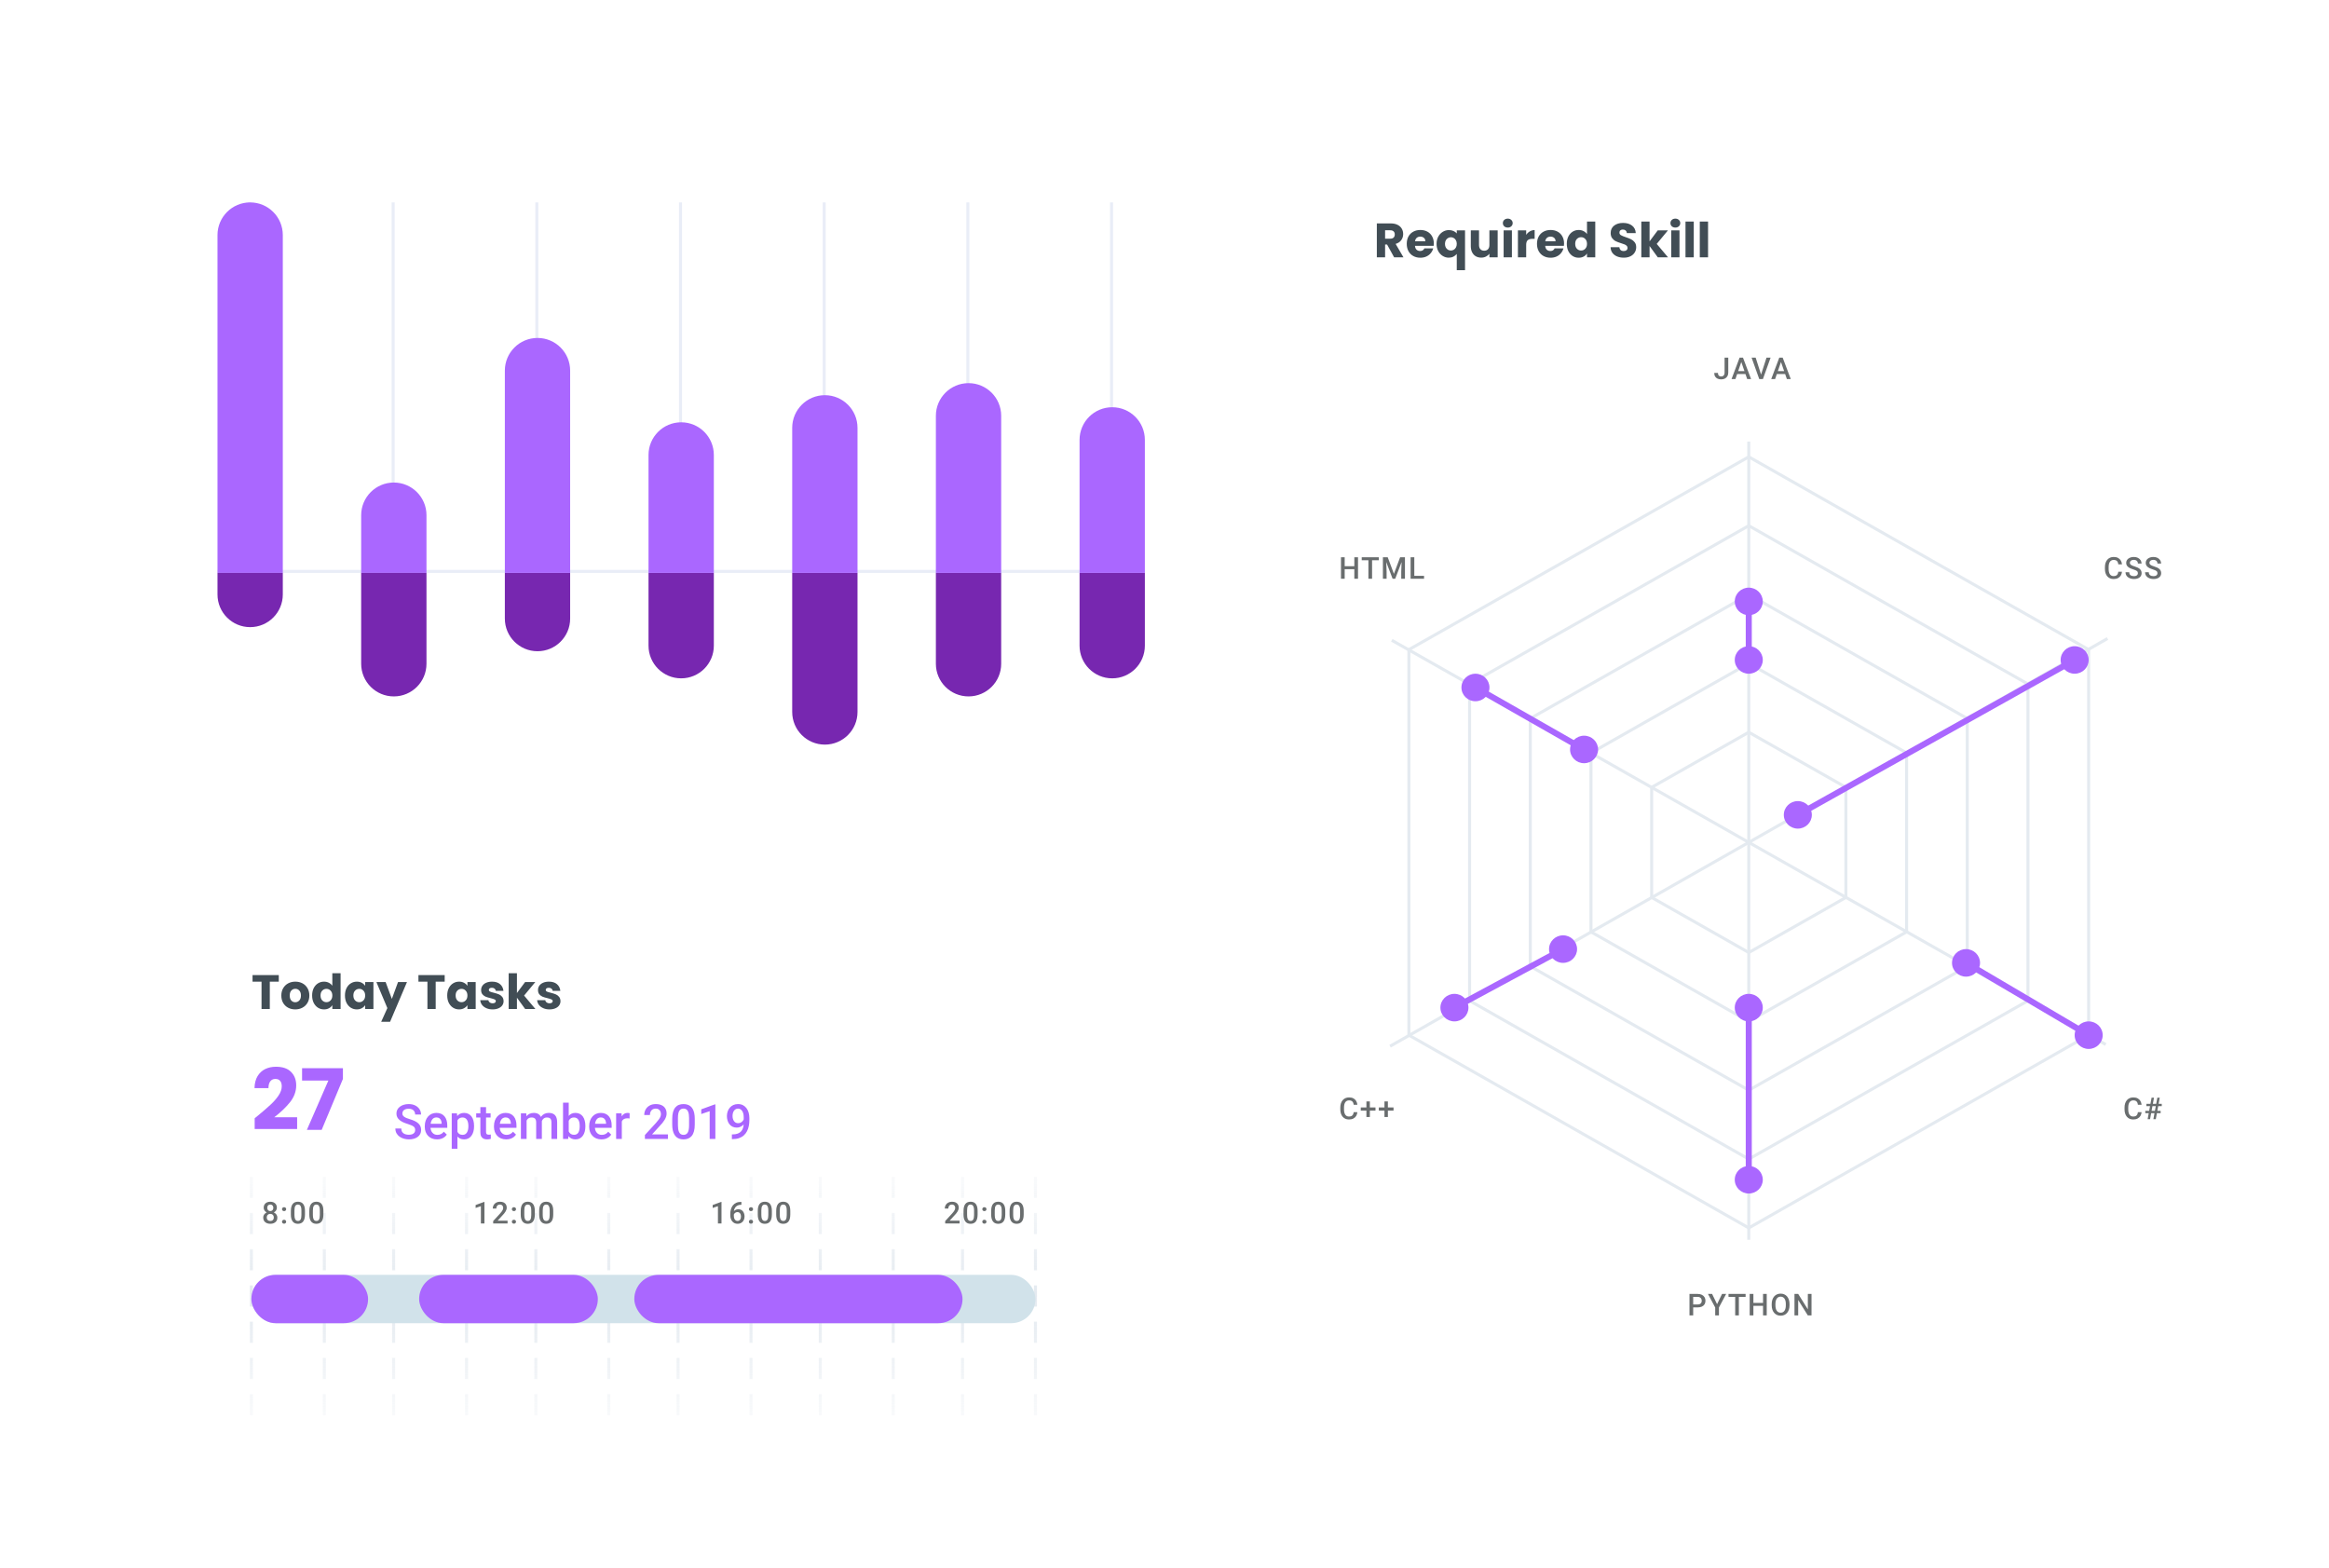 <svg width="771" height="519" viewBox="0 0 771 519" fill="none" xmlns="http://www.w3.org/2000/svg">
<g filter="url(#filter0_d_571_15)">
<rect x="35" y="31" width="366" height="239" rx="12" fill="white"/>
</g>
<g filter="url(#filter1_d_571_15)">
<rect width="366" height="192" rx="12" transform="matrix(1 0 0 -1 35 480)" fill="white"/>
</g>
<g filter="url(#filter2_d_571_15)">
<rect x="736" y="480" width="310" height="449" rx="12" transform="rotate(180 736 480)" fill="white"/>
</g>
<line x1="72" y1="189.145" x2="379" y2="189.145" stroke="#E9EDF7"/>
<line x1="82.589" y1="67" x2="82.589" y2="189.645" stroke="#E9EDF7"/>
<line x1="130.153" y1="67" x2="130.153" y2="189.645" stroke="#E9EDF7"/>
<line x1="177.716" y1="67" x2="177.716" y2="189.645" stroke="#E9EDF7"/>
<line x1="225.279" y1="67" x2="225.279" y2="189.645" stroke="#E9EDF7"/>
<line x1="272.843" y1="67" x2="272.843" y2="189.645" stroke="#E9EDF7"/>
<line x1="320.406" y1="67" x2="320.406" y2="189.645" stroke="#E9EDF7"/>
<line x1="367.97" y1="67" x2="367.97" y2="189.645" stroke="#E9EDF7"/>
<path d="M72 77.81C72 71.84 76.84 67 82.81 67C88.78 67 93.62 71.84 93.62 77.81V189.645H72V77.81Z" fill="#AA67FF"/>
<path d="M93.62 196.783C93.62 202.753 88.78 207.593 82.81 207.593C76.84 207.593 72 202.753 72 196.783L72 189.645L93.62 189.645L93.62 196.783Z" fill="#7727B0"/>
<path d="M188.746 204.759C188.746 210.73 183.907 215.569 177.937 215.569C171.966 215.569 167.127 210.73 167.127 204.759L167.127 189.644L188.746 189.644L188.746 204.759Z" fill="#7727B0"/>
<path d="M236.31 213.734C236.31 219.704 231.47 224.543 225.5 224.543C219.53 224.543 214.69 219.704 214.69 213.734L214.69 189.645L236.31 189.645L236.31 213.734Z" fill="#7727B0"/>
<path d="M283.873 235.67C283.873 241.64 279.034 246.48 273.063 246.48C267.093 246.48 262.254 241.64 262.254 235.67L262.254 189.644L283.873 189.644L283.873 235.67Z" fill="#7727B0"/>
<path d="M331.437 219.716C331.437 225.686 326.597 230.526 320.627 230.526C314.657 230.526 309.817 225.686 309.817 219.716L309.817 189.645L331.437 189.645L331.437 219.716Z" fill="#7727B0"/>
<path d="M379 213.734C379 219.704 374.16 224.543 368.19 224.543C362.22 224.543 357.38 219.704 357.38 213.734L357.38 189.645L379 189.645L379 213.734Z" fill="#7727B0"/>
<path d="M119.563 170.541C119.563 164.571 124.403 159.731 130.373 159.731C136.343 159.731 141.183 164.571 141.183 170.541V189.645H119.563V170.541Z" fill="#AA67FF"/>
<path d="M167.127 122.68C167.127 116.71 171.966 111.87 177.937 111.87C183.907 111.87 188.746 116.71 188.746 122.68V189.644H167.127V122.68Z" fill="#AA67FF"/>
<path d="M214.69 150.599C214.69 144.629 219.53 139.789 225.5 139.789C231.47 139.789 236.31 144.629 236.31 150.599V189.645H214.69V150.599Z" fill="#AA67FF"/>
<path d="M262.254 141.625C262.254 135.655 267.093 130.815 273.063 130.815C279.034 130.815 283.873 135.655 283.873 141.625V189.644H262.254V141.625Z" fill="#AA67FF"/>
<path d="M309.817 137.637C309.817 131.666 314.657 126.827 320.627 126.827C326.597 126.827 331.437 131.666 331.437 137.637V189.645H309.817V137.637Z" fill="#AA67FF"/>
<path d="M357.38 145.613C357.38 139.643 362.22 134.803 368.19 134.803C374.16 134.803 379 139.643 379 145.613V189.645H357.38V145.613Z" fill="#AA67FF"/>
<path d="M141.183 219.716C141.183 225.686 136.343 230.526 130.373 230.526C124.403 230.526 119.563 225.686 119.563 219.716L119.563 189.645L141.183 189.645L141.183 219.716Z" fill="#7727B0"/>
<rect x="47" y="288" width="332" height="180" rx="16" fill="white"/>
<path d="M92.29 322.768V324.96H89.314V334H86.578V324.96H83.602V322.768H92.29ZM97.737 334.128C96.863 334.128 96.073 333.941 95.369 333.568C94.676 333.195 94.127 332.661 93.721 331.968C93.327 331.275 93.129 330.464 93.129 329.536C93.129 328.619 93.332 327.813 93.737 327.12C94.143 326.416 94.697 325.877 95.401 325.504C96.105 325.131 96.895 324.944 97.769 324.944C98.644 324.944 99.433 325.131 100.137 325.504C100.841 325.877 101.396 326.416 101.801 327.12C102.207 327.813 102.409 328.619 102.409 329.536C102.409 330.453 102.201 331.264 101.785 331.968C101.38 332.661 100.82 333.195 100.105 333.568C99.401 333.941 98.612 334.128 97.737 334.128ZM97.737 331.76C98.26 331.76 98.703 331.568 99.065 331.184C99.439 330.8 99.625 330.251 99.625 329.536C99.625 328.821 99.444 328.272 99.081 327.888C98.729 327.504 98.292 327.312 97.769 327.312C97.236 327.312 96.793 327.504 96.441 327.888C96.089 328.261 95.913 328.811 95.913 329.536C95.913 330.251 96.084 330.8 96.425 331.184C96.777 331.568 97.215 331.76 97.737 331.76ZM103.327 329.52C103.327 328.603 103.497 327.797 103.839 327.104C104.191 326.411 104.665 325.877 105.263 325.504C105.86 325.131 106.527 324.944 107.263 324.944C107.849 324.944 108.383 325.067 108.863 325.312C109.353 325.557 109.737 325.888 110.015 326.304V322.16H112.751V334H110.015V332.72C109.759 333.147 109.391 333.488 108.911 333.744C108.441 334 107.892 334.128 107.263 334.128C106.527 334.128 105.86 333.941 105.263 333.568C104.665 333.184 104.191 332.645 103.839 331.952C103.497 331.248 103.327 330.437 103.327 329.52ZM110.015 329.536C110.015 328.853 109.823 328.315 109.439 327.92C109.065 327.525 108.607 327.328 108.063 327.328C107.519 327.328 107.055 327.525 106.671 327.92C106.297 328.304 106.111 328.837 106.111 329.52C106.111 330.203 106.297 330.747 106.671 331.152C107.055 331.547 107.519 331.744 108.063 331.744C108.607 331.744 109.065 331.547 109.439 331.152C109.823 330.757 110.015 330.219 110.015 329.536ZM114.196 329.52C114.196 328.603 114.367 327.797 114.708 327.104C115.06 326.411 115.535 325.877 116.132 325.504C116.73 325.131 117.396 324.944 118.132 324.944C118.762 324.944 119.311 325.072 119.78 325.328C120.26 325.584 120.628 325.92 120.884 326.336V325.072H123.62V334H120.884V332.736C120.618 333.152 120.244 333.488 119.764 333.744C119.295 334 118.746 334.128 118.116 334.128C117.391 334.128 116.73 333.941 116.132 333.568C115.535 333.184 115.06 332.645 114.708 331.952C114.367 331.248 114.196 330.437 114.196 329.52ZM120.884 329.536C120.884 328.853 120.692 328.315 120.308 327.92C119.935 327.525 119.476 327.328 118.932 327.328C118.388 327.328 117.924 327.525 117.54 327.92C117.167 328.304 116.98 328.837 116.98 329.52C116.98 330.203 117.167 330.747 117.54 331.152C117.924 331.547 118.388 331.744 118.932 331.744C119.476 331.744 119.935 331.547 120.308 331.152C120.692 330.757 120.884 330.219 120.884 329.536ZM134.73 325.072L129.13 338.24H126.186L128.234 333.696L124.602 325.072H127.658L129.722 330.656L131.77 325.072H134.73ZM147.21 322.768V324.96H144.234V334H141.498V324.96H138.522V322.768H147.21ZM148.049 329.52C148.049 328.603 148.219 327.797 148.561 327.104C148.913 326.411 149.387 325.877 149.985 325.504C150.582 325.131 151.249 324.944 151.985 324.944C152.614 324.944 153.163 325.072 153.633 325.328C154.113 325.584 154.481 325.92 154.737 326.336V325.072H157.473V334H154.737V332.736C154.47 333.152 154.097 333.488 153.617 333.744C153.147 334 152.598 334.128 151.969 334.128C151.243 334.128 150.582 333.941 149.985 333.568C149.387 333.184 148.913 332.645 148.561 331.952C148.219 331.248 148.049 330.437 148.049 329.52ZM154.737 329.536C154.737 328.853 154.545 328.315 154.161 327.92C153.787 327.525 153.329 327.328 152.785 327.328C152.241 327.328 151.777 327.525 151.393 327.92C151.019 328.304 150.833 328.837 150.833 329.52C150.833 330.203 151.019 330.747 151.393 331.152C151.777 331.547 152.241 331.744 152.785 331.744C153.329 331.744 153.787 331.547 154.161 331.152C154.545 330.757 154.737 330.219 154.737 329.536ZM163.094 334.128C162.315 334.128 161.622 333.995 161.014 333.728C160.406 333.461 159.926 333.099 159.574 332.64C159.222 332.171 159.025 331.648 158.982 331.072H161.686C161.718 331.381 161.862 331.632 162.118 331.824C162.374 332.016 162.689 332.112 163.062 332.112C163.403 332.112 163.665 332.048 163.846 331.92C164.038 331.781 164.134 331.605 164.134 331.392C164.134 331.136 164.001 330.949 163.734 330.832C163.467 330.704 163.035 330.565 162.438 330.416C161.798 330.267 161.265 330.112 160.838 329.952C160.411 329.781 160.043 329.52 159.734 329.168C159.425 328.805 159.27 328.32 159.27 327.712C159.27 327.2 159.409 326.736 159.686 326.32C159.974 325.893 160.39 325.557 160.934 325.312C161.489 325.067 162.145 324.944 162.902 324.944C164.022 324.944 164.902 325.221 165.542 325.776C166.193 326.331 166.566 327.067 166.662 327.984H164.134C164.091 327.675 163.953 327.429 163.718 327.248C163.494 327.067 163.195 326.976 162.822 326.976C162.502 326.976 162.257 327.04 162.086 327.168C161.915 327.285 161.83 327.451 161.83 327.664C161.83 327.92 161.963 328.112 162.23 328.24C162.507 328.368 162.934 328.496 163.51 328.624C164.171 328.795 164.71 328.965 165.126 329.136C165.542 329.296 165.905 329.563 166.214 329.936C166.534 330.299 166.699 330.789 166.71 331.408C166.71 331.931 166.561 332.4 166.262 332.816C165.974 333.221 165.553 333.541 164.998 333.776C164.454 334.011 163.819 334.128 163.094 334.128ZM173.85 334L171.13 330.256V334H168.394V322.16H171.13V328.704L173.834 325.072H177.21L173.498 329.552L177.242 334H173.85ZM181.927 334.128C181.148 334.128 180.455 333.995 179.847 333.728C179.239 333.461 178.759 333.099 178.407 332.64C178.055 332.171 177.857 331.648 177.815 331.072H180.519C180.551 331.381 180.695 331.632 180.951 331.824C181.207 332.016 181.521 332.112 181.895 332.112C182.236 332.112 182.497 332.048 182.679 331.92C182.871 331.781 182.967 331.605 182.967 331.392C182.967 331.136 182.833 330.949 182.567 330.832C182.3 330.704 181.868 330.565 181.271 330.416C180.631 330.267 180.097 330.112 179.671 329.952C179.244 329.781 178.876 329.52 178.567 329.168C178.257 328.805 178.103 328.32 178.103 327.712C178.103 327.2 178.241 326.736 178.519 326.32C178.807 325.893 179.223 325.557 179.767 325.312C180.321 325.067 180.977 324.944 181.735 324.944C182.855 324.944 183.735 325.221 184.375 325.776C185.025 326.331 185.399 327.067 185.495 327.984H182.967C182.924 327.675 182.785 327.429 182.551 327.248C182.327 327.067 182.028 326.976 181.655 326.976C181.335 326.976 181.089 327.04 180.919 327.168C180.748 327.285 180.663 327.451 180.663 327.664C180.663 327.92 180.796 328.112 181.063 328.24C181.34 328.368 181.767 328.496 182.343 328.624C183.004 328.795 183.543 328.965 183.959 329.136C184.375 329.296 184.737 329.563 185.047 329.936C185.367 330.299 185.532 330.789 185.543 331.408C185.543 331.931 185.393 332.4 185.095 332.816C184.807 333.221 184.385 333.541 183.831 333.776C183.287 334.011 182.652 334.128 181.927 334.128Z" fill="#414D55"/>
<g style="mix-blend-mode:multiply">
<path d="M83.218 468V388" stroke="url(#paint0_linear_571_15)" stroke-linecap="square" stroke-dasharray="6"/>
<path d="M107.364 468V388" stroke="url(#paint1_linear_571_15)" stroke-linecap="square" stroke-dasharray="6"/>
<path d="M130.302 468V388" stroke="url(#paint2_linear_571_15)" stroke-linecap="square" stroke-dasharray="6"/>
<path d="M154.447 468V388" stroke="url(#paint3_linear_571_15)" stroke-linecap="square" stroke-dasharray="6"/>
<path d="M177.385 468V388" stroke="url(#paint4_linear_571_15)" stroke-linecap="square" stroke-dasharray="6"/>
<path d="M201.531 468V388" stroke="url(#paint5_linear_571_15)" stroke-linecap="square" stroke-dasharray="6"/>
<path d="M224.469 468V388" stroke="url(#paint6_linear_571_15)" stroke-linecap="square" stroke-dasharray="6"/>
<path d="M248.615 468V388" stroke="url(#paint7_linear_571_15)" stroke-linecap="square" stroke-dasharray="6"/>
<path d="M271.553 468V388" stroke="url(#paint8_linear_571_15)" stroke-linecap="square" stroke-dasharray="6"/>
<path d="M295.698 468V388" stroke="url(#paint9_linear_571_15)" stroke-linecap="square" stroke-dasharray="6"/>
<path d="M318.636 468V388" stroke="url(#paint10_linear_571_15)" stroke-linecap="square" stroke-dasharray="6"/>
<path d="M342.782 468V388" stroke="url(#paint11_linear_571_15)" stroke-linecap="square" stroke-dasharray="6"/>
</g>
<path d="M317.664 404.062V405H312.898V404.194L315.213 401.67C315.467 401.383 315.667 401.136 315.813 400.928C315.96 400.719 316.062 400.532 316.121 400.366C316.183 400.197 316.214 400.033 316.214 399.873C316.214 399.648 316.171 399.451 316.087 399.282C316.005 399.11 315.885 398.975 315.725 398.877C315.566 398.776 315.372 398.726 315.144 398.726C314.881 398.726 314.659 398.783 314.48 398.896C314.301 399.01 314.166 399.168 314.075 399.37C313.984 399.569 313.938 399.797 313.938 400.054H312.762C312.762 399.64 312.856 399.263 313.045 398.921C313.234 398.576 313.507 398.302 313.865 398.101C314.223 397.896 314.654 397.793 315.159 397.793C315.634 397.793 316.038 397.873 316.37 398.032C316.702 398.192 316.954 398.418 317.127 398.711C317.303 399.004 317.39 399.351 317.39 399.751C317.39 399.972 317.355 400.192 317.283 400.41C317.211 400.628 317.109 400.846 316.975 401.064C316.845 401.279 316.691 401.496 316.512 401.714C316.332 401.929 316.136 402.147 315.921 402.368L314.383 404.062H317.664ZM323.632 400.85V402.012C323.632 402.568 323.577 403.044 323.466 403.438C323.359 403.828 323.203 404.146 322.998 404.39C322.792 404.634 322.547 404.813 322.26 404.927C321.977 405.041 321.66 405.098 321.308 405.098C321.028 405.098 320.768 405.062 320.527 404.99C320.289 404.919 320.074 404.806 319.882 404.653C319.69 404.5 319.526 404.303 319.389 404.062C319.256 403.818 319.151 403.527 319.077 403.188C319.005 402.85 318.969 402.458 318.969 402.012V400.85C318.969 400.29 319.025 399.818 319.135 399.434C319.246 399.046 319.404 398.732 319.609 398.491C319.814 398.247 320.058 398.07 320.341 397.959C320.628 397.848 320.947 397.793 321.298 397.793C321.581 397.793 321.842 397.829 322.08 397.9C322.32 397.969 322.535 398.078 322.724 398.228C322.916 398.377 323.079 398.573 323.212 398.813C323.349 399.051 323.453 399.339 323.525 399.678C323.596 400.013 323.632 400.404 323.632 400.85ZM322.456 402.178V400.674C322.456 400.391 322.439 400.142 322.407 399.927C322.374 399.709 322.325 399.525 322.26 399.375C322.198 399.222 322.12 399.098 322.026 399.004C321.931 398.906 321.824 398.836 321.704 398.794C321.583 398.748 321.448 398.726 321.298 398.726C321.116 398.726 320.953 398.761 320.81 398.833C320.667 398.901 320.546 399.012 320.449 399.165C320.351 399.318 320.276 399.52 320.224 399.771C320.175 400.018 320.151 400.319 320.151 400.674V402.178C320.151 402.464 320.167 402.716 320.2 402.935C320.232 403.153 320.281 403.34 320.346 403.496C320.411 403.649 320.489 403.776 320.581 403.877C320.675 403.975 320.782 404.046 320.903 404.092C321.026 404.137 321.162 404.16 321.308 404.16C321.494 404.16 321.658 404.124 321.801 404.053C321.944 403.981 322.065 403.867 322.163 403.711C322.26 403.551 322.333 403.345 322.382 403.091C322.431 402.837 322.456 402.533 322.456 402.178ZM325.182 404.414C325.182 404.232 325.244 404.079 325.367 403.955C325.491 403.828 325.659 403.765 325.87 403.765C326.085 403.765 326.253 403.828 326.373 403.955C326.497 404.079 326.559 404.232 326.559 404.414C326.559 404.596 326.497 404.749 326.373 404.873C326.253 404.997 326.085 405.059 325.87 405.059C325.659 405.059 325.491 404.997 325.367 404.873C325.244 404.749 325.182 404.596 325.182 404.414ZM325.187 400.254C325.187 400.072 325.248 399.919 325.372 399.795C325.496 399.668 325.664 399.604 325.875 399.604C326.09 399.604 326.258 399.668 326.378 399.795C326.502 399.919 326.564 400.072 326.564 400.254C326.564 400.436 326.502 400.589 326.378 400.713C326.258 400.837 326.09 400.898 325.875 400.898C325.664 400.898 325.496 400.837 325.372 400.713C325.248 400.589 325.187 400.436 325.187 400.254ZM332.786 400.85V402.012C332.786 402.568 332.731 403.044 332.62 403.438C332.512 403.828 332.356 404.146 332.151 404.39C331.946 404.634 331.7 404.813 331.414 404.927C331.131 405.041 330.813 405.098 330.462 405.098C330.182 405.098 329.921 405.062 329.68 404.99C329.443 404.919 329.228 404.806 329.036 404.653C328.844 404.5 328.679 404.303 328.543 404.062C328.409 403.818 328.305 403.527 328.23 403.188C328.159 402.85 328.123 402.458 328.123 402.012V400.85C328.123 400.29 328.178 399.818 328.289 399.434C328.4 399.046 328.557 398.732 328.762 398.491C328.968 398.247 329.212 398.07 329.495 397.959C329.781 397.848 330.1 397.793 330.452 397.793C330.735 397.793 330.996 397.829 331.233 397.9C331.474 397.969 331.689 398.078 331.878 398.228C332.07 398.377 332.233 398.573 332.366 398.813C332.503 399.051 332.607 399.339 332.679 399.678C332.75 400.013 332.786 400.404 332.786 400.85ZM331.609 402.178V400.674C331.609 400.391 331.593 400.142 331.56 399.927C331.528 399.709 331.479 399.525 331.414 399.375C331.352 399.222 331.274 399.098 331.179 399.004C331.085 398.906 330.978 398.836 330.857 398.794C330.737 398.748 330.602 398.726 330.452 398.726C330.27 398.726 330.107 398.761 329.964 398.833C329.82 398.901 329.7 399.012 329.602 399.165C329.505 399.318 329.43 399.52 329.378 399.771C329.329 400.018 329.304 400.319 329.304 400.674V402.178C329.304 402.464 329.321 402.716 329.353 402.935C329.386 403.153 329.435 403.34 329.5 403.496C329.565 403.649 329.643 403.776 329.734 403.877C329.829 403.975 329.936 404.046 330.056 404.092C330.18 404.137 330.315 404.16 330.462 404.16C330.647 404.16 330.812 404.124 330.955 404.053C331.098 403.981 331.219 403.867 331.316 403.711C331.414 403.551 331.487 403.345 331.536 403.091C331.585 402.837 331.609 402.533 331.609 402.178ZM338.886 400.85V402.012C338.886 402.568 338.831 403.044 338.72 403.438C338.613 403.828 338.456 404.146 338.251 404.39C338.046 404.634 337.801 404.813 337.514 404.927C337.231 405.041 336.914 405.098 336.562 405.098C336.282 405.098 336.022 405.062 335.781 404.99C335.543 404.919 335.328 404.806 335.136 404.653C334.944 404.5 334.78 404.303 334.643 404.062C334.51 403.818 334.405 403.527 334.331 403.188C334.259 402.85 334.223 402.458 334.223 402.012V400.85C334.223 400.29 334.278 399.818 334.389 399.434C334.5 399.046 334.658 398.732 334.863 398.491C335.068 398.247 335.312 398.07 335.595 397.959C335.882 397.848 336.201 397.793 336.552 397.793C336.835 397.793 337.096 397.829 337.333 397.9C337.574 397.969 337.789 398.078 337.978 398.228C338.17 398.377 338.333 398.573 338.466 398.813C338.603 399.051 338.707 399.339 338.779 399.678C338.85 400.013 338.886 400.404 338.886 400.85ZM337.709 402.178V400.674C337.709 400.391 337.693 400.142 337.661 399.927C337.628 399.709 337.579 399.525 337.514 399.375C337.452 399.222 337.374 399.098 337.28 399.004C337.185 398.906 337.078 398.836 336.957 398.794C336.837 398.748 336.702 398.726 336.552 398.726C336.37 398.726 336.207 398.761 336.064 398.833C335.921 398.901 335.8 399.012 335.703 399.165C335.605 399.318 335.53 399.52 335.478 399.771C335.429 400.018 335.405 400.319 335.405 400.674V402.178C335.405 402.464 335.421 402.716 335.454 402.935C335.486 403.153 335.535 403.34 335.6 403.496C335.665 403.649 335.743 403.776 335.834 403.877C335.929 403.975 336.036 404.046 336.157 404.092C336.28 404.137 336.415 404.16 336.562 404.16C336.748 404.16 336.912 404.124 337.055 404.053C337.198 403.981 337.319 403.867 337.416 403.711C337.514 403.551 337.587 403.345 337.636 403.091C337.685 402.837 337.709 402.533 337.709 402.178Z" fill="#696D6E"/>
<path d="M238.846 397.866V405H237.669V399.263L235.926 399.854V398.882L238.704 397.866H238.846ZM245.288 397.847H245.434V398.809H245.351C244.931 398.809 244.568 398.874 244.262 399.004C243.96 399.134 243.711 399.313 243.515 399.541C243.32 399.769 243.173 400.036 243.076 400.342C242.981 400.645 242.934 400.967 242.934 401.309V402.427C242.934 402.71 242.965 402.961 243.027 403.179C243.089 403.394 243.175 403.574 243.286 403.721C243.4 403.864 243.53 403.973 243.676 404.048C243.823 404.123 243.981 404.16 244.15 404.16C244.326 404.16 244.485 404.124 244.629 404.053C244.772 403.978 244.894 403.875 244.995 403.745C245.096 403.615 245.172 403.46 245.224 403.281C245.276 403.102 245.302 402.907 245.302 402.695C245.302 402.493 245.276 402.305 245.224 402.129C245.175 401.95 245.102 401.794 245.004 401.66C244.907 401.523 244.785 401.418 244.638 401.343C244.495 401.265 244.329 401.226 244.14 401.226C243.906 401.226 243.693 401.281 243.501 401.392C243.312 401.502 243.159 401.647 243.042 401.826C242.928 402.002 242.866 402.189 242.856 402.388L242.407 402.241C242.433 401.938 242.5 401.667 242.607 401.426C242.718 401.185 242.863 400.98 243.042 400.811C243.221 400.641 243.427 400.513 243.662 400.425C243.899 400.334 244.16 400.288 244.443 400.288C244.788 400.288 245.088 400.353 245.341 400.483C245.595 400.614 245.805 400.791 245.971 401.016C246.141 401.237 246.266 401.491 246.347 401.777C246.432 402.061 246.474 402.357 246.474 402.666C246.474 403.008 246.422 403.327 246.318 403.623C246.214 403.916 246.061 404.173 245.859 404.395C245.66 404.616 245.418 404.788 245.131 404.912C244.848 405.036 244.526 405.098 244.165 405.098C243.784 405.098 243.444 405.024 243.144 404.878C242.848 404.731 242.596 404.53 242.387 404.272C242.182 404.015 242.026 403.719 241.919 403.384C241.811 403.049 241.757 402.694 241.757 402.319V401.831C241.757 401.291 241.826 400.781 241.963 400.303C242.099 399.821 242.309 399.396 242.592 399.028C242.879 398.66 243.245 398.372 243.691 398.164C244.137 397.952 244.669 397.847 245.288 397.847ZM247.916 404.414C247.916 404.232 247.978 404.079 248.102 403.955C248.226 403.828 248.393 403.765 248.605 403.765C248.82 403.765 248.987 403.828 249.108 403.955C249.231 404.079 249.293 404.232 249.293 404.414C249.293 404.596 249.231 404.749 249.108 404.873C248.987 404.997 248.82 405.059 248.605 405.059C248.393 405.059 248.226 404.997 248.102 404.873C247.978 404.749 247.916 404.596 247.916 404.414ZM247.921 400.254C247.921 400.072 247.983 399.919 248.107 399.795C248.23 399.668 248.398 399.604 248.61 399.604C248.824 399.604 248.992 399.668 249.113 399.795C249.236 399.919 249.298 400.072 249.298 400.254C249.298 400.436 249.236 400.589 249.113 400.713C248.992 400.837 248.824 400.898 248.61 400.898C248.398 400.898 248.23 400.837 248.107 400.713C247.983 400.589 247.921 400.436 247.921 400.254ZM255.52 400.85V402.012C255.52 402.568 255.465 403.044 255.354 403.438C255.247 403.828 255.091 404.146 254.886 404.39C254.681 404.634 254.435 404.813 254.148 404.927C253.865 405.041 253.548 405.098 253.196 405.098C252.916 405.098 252.656 405.062 252.415 404.99C252.177 404.919 251.963 404.806 251.77 404.653C251.578 404.5 251.414 404.303 251.277 404.062C251.144 403.818 251.04 403.527 250.965 403.188C250.893 402.85 250.857 402.458 250.857 402.012V400.85C250.857 400.29 250.913 399.818 251.023 399.434C251.134 399.046 251.292 398.732 251.497 398.491C251.702 398.247 251.946 398.07 252.229 397.959C252.516 397.848 252.835 397.793 253.186 397.793C253.47 397.793 253.73 397.829 253.968 397.9C254.209 397.969 254.423 398.078 254.612 398.228C254.804 398.377 254.967 398.573 255.101 398.813C255.237 399.051 255.341 399.339 255.413 399.678C255.485 400.013 255.52 400.404 255.52 400.85ZM254.344 402.178V400.674C254.344 400.391 254.327 400.142 254.295 399.927C254.262 399.709 254.213 399.525 254.148 399.375C254.087 399.222 254.008 399.098 253.914 399.004C253.82 398.906 253.712 398.836 253.592 398.794C253.471 398.748 253.336 398.726 253.186 398.726C253.004 398.726 252.841 398.761 252.698 398.833C252.555 398.901 252.435 399.012 252.337 399.165C252.239 399.318 252.164 399.52 252.112 399.771C252.063 400.018 252.039 400.319 252.039 400.674V402.178C252.039 402.464 252.055 402.716 252.088 402.935C252.12 403.153 252.169 403.34 252.234 403.496C252.299 403.649 252.378 403.776 252.469 403.877C252.563 403.975 252.671 404.046 252.791 404.092C252.915 404.137 253.05 404.16 253.196 404.16C253.382 404.16 253.546 404.124 253.689 404.053C253.833 403.981 253.953 403.867 254.051 403.711C254.148 403.551 254.222 403.345 254.27 403.091C254.319 402.837 254.344 402.533 254.344 402.178ZM261.621 400.85V402.012C261.621 402.568 261.565 403.044 261.455 403.438C261.347 403.828 261.191 404.146 260.986 404.39C260.781 404.634 260.535 404.813 260.249 404.927C259.965 405.041 259.648 405.098 259.296 405.098C259.017 405.098 258.756 405.062 258.515 404.99C258.278 404.919 258.063 404.806 257.871 404.653C257.679 404.5 257.514 404.303 257.378 404.062C257.244 403.818 257.14 403.527 257.065 403.188C256.993 402.85 256.958 402.458 256.958 402.012V400.85C256.958 400.29 257.013 399.818 257.124 399.434C257.234 399.046 257.392 398.732 257.597 398.491C257.802 398.247 258.046 398.07 258.33 397.959C258.616 397.848 258.935 397.793 259.287 397.793C259.57 397.793 259.83 397.829 260.068 397.9C260.309 397.969 260.524 398.078 260.713 398.228C260.905 398.377 261.067 398.573 261.201 398.813C261.338 399.051 261.442 399.339 261.513 399.678C261.585 400.013 261.621 400.404 261.621 400.85ZM260.444 402.178V400.674C260.444 400.391 260.428 400.142 260.395 399.927C260.363 399.709 260.314 399.525 260.249 399.375C260.187 399.222 260.109 399.098 260.014 399.004C259.92 398.906 259.812 398.836 259.692 398.794C259.572 398.748 259.436 398.726 259.287 398.726C259.104 398.726 258.942 398.761 258.798 398.833C258.655 398.901 258.535 399.012 258.437 399.165C258.339 399.318 258.265 399.52 258.213 399.771C258.164 400.018 258.139 400.319 258.139 400.674V402.178C258.139 402.464 258.156 402.716 258.188 402.935C258.221 403.153 258.269 403.34 258.335 403.496C258.4 403.649 258.478 403.776 258.569 403.877C258.663 403.975 258.771 404.046 258.891 404.092C259.015 404.137 259.15 404.16 259.296 404.16C259.482 404.16 259.646 404.124 259.79 404.053C259.933 403.981 260.053 403.867 260.151 403.711C260.249 403.551 260.322 403.345 260.371 403.091C260.42 402.837 260.444 402.533 260.444 402.178Z" fill="#696D6E"/>
<path d="M160.373 397.866V405H159.196V399.263L157.453 399.854V398.882L160.231 397.866H160.373ZM168.026 404.062V405H163.26V404.194L165.575 401.67C165.829 401.383 166.029 401.136 166.175 400.928C166.322 400.719 166.424 400.532 166.483 400.366C166.545 400.197 166.576 400.033 166.576 399.873C166.576 399.648 166.533 399.451 166.449 399.282C166.367 399.11 166.247 398.975 166.087 398.877C165.928 398.776 165.734 398.726 165.506 398.726C165.243 398.726 165.021 398.783 164.842 398.896C164.663 399.01 164.528 399.168 164.437 399.37C164.346 399.569 164.3 399.797 164.3 400.054H163.124C163.124 399.64 163.218 399.263 163.407 398.921C163.596 398.576 163.869 398.302 164.227 398.101C164.585 397.896 165.016 397.793 165.521 397.793C165.996 397.793 166.4 397.873 166.732 398.032C167.064 398.192 167.316 398.418 167.489 398.711C167.665 399.004 167.752 399.351 167.752 399.751C167.752 399.972 167.717 400.192 167.645 400.41C167.573 400.628 167.471 400.846 167.337 401.064C167.207 401.279 167.053 401.496 166.874 401.714C166.695 401.929 166.498 402.147 166.283 402.368L164.745 404.062H168.026ZM169.444 404.414C169.444 404.232 169.505 404.079 169.629 403.955C169.753 403.828 169.92 403.765 170.132 403.765C170.347 403.765 170.515 403.828 170.635 403.955C170.759 404.079 170.821 404.232 170.821 404.414C170.821 404.596 170.759 404.749 170.635 404.873C170.515 404.997 170.347 405.059 170.132 405.059C169.92 405.059 169.753 404.997 169.629 404.873C169.505 404.749 169.444 404.596 169.444 404.414ZM169.448 400.254C169.448 400.072 169.51 399.919 169.634 399.795C169.758 399.668 169.925 399.604 170.137 399.604C170.352 399.604 170.519 399.668 170.64 399.795C170.764 399.919 170.825 400.072 170.825 400.254C170.825 400.436 170.764 400.589 170.64 400.713C170.519 400.837 170.352 400.898 170.137 400.898C169.925 400.898 169.758 400.837 169.634 400.713C169.51 400.589 169.448 400.436 169.448 400.254ZM177.048 400.85V402.012C177.048 402.568 176.992 403.044 176.882 403.438C176.774 403.828 176.618 404.146 176.413 404.39C176.208 404.634 175.962 404.813 175.676 404.927C175.392 405.041 175.075 405.098 174.724 405.098C174.444 405.098 174.183 405.062 173.942 404.99C173.705 404.919 173.49 404.806 173.298 404.653C173.106 404.5 172.941 404.303 172.805 404.062C172.671 403.818 172.567 403.527 172.492 403.188C172.42 402.85 172.385 402.458 172.385 402.012V400.85C172.385 400.29 172.44 399.818 172.551 399.434C172.661 399.046 172.819 398.732 173.024 398.491C173.229 398.247 173.474 398.07 173.757 397.959C174.043 397.848 174.362 397.793 174.714 397.793C174.997 397.793 175.257 397.829 175.495 397.9C175.736 397.969 175.951 398.078 176.14 398.228C176.332 398.377 176.494 398.573 176.628 398.813C176.765 399.051 176.869 399.339 176.94 399.678C177.012 400.013 177.048 400.404 177.048 400.85ZM175.871 402.178V400.674C175.871 400.391 175.855 400.142 175.822 399.927C175.79 399.709 175.741 399.525 175.676 399.375C175.614 399.222 175.536 399.098 175.441 399.004C175.347 398.906 175.239 398.836 175.119 398.794C174.999 398.748 174.863 398.726 174.714 398.726C174.531 398.726 174.369 398.761 174.225 398.833C174.082 398.901 173.962 399.012 173.864 399.165C173.766 399.318 173.692 399.52 173.64 399.771C173.591 400.018 173.566 400.319 173.566 400.674V402.178C173.566 402.464 173.583 402.716 173.615 402.935C173.648 403.153 173.696 403.34 173.762 403.496C173.827 403.649 173.905 403.776 173.996 403.877C174.09 403.975 174.198 404.046 174.318 404.092C174.442 404.137 174.577 404.16 174.724 404.16C174.909 404.16 175.073 404.124 175.217 404.053C175.36 403.981 175.48 403.867 175.578 403.711C175.676 403.551 175.749 403.345 175.798 403.091C175.847 402.837 175.871 402.533 175.871 402.178ZM183.148 400.85V402.012C183.148 402.568 183.093 403.044 182.982 403.438C182.875 403.828 182.718 404.146 182.513 404.39C182.308 404.634 182.062 404.813 181.776 404.927C181.493 405.041 181.175 405.098 180.824 405.098C180.544 405.098 180.283 405.062 180.043 404.99C179.805 404.919 179.59 404.806 179.398 404.653C179.206 404.5 179.042 404.303 178.905 404.062C178.771 403.818 178.667 403.527 178.592 403.188C178.521 402.85 178.485 402.458 178.485 402.012V400.85C178.485 400.29 178.54 399.818 178.651 399.434C178.762 399.046 178.919 398.732 179.125 398.491C179.33 398.247 179.574 398.07 179.857 397.959C180.143 397.848 180.462 397.793 180.814 397.793C181.097 397.793 181.358 397.829 181.595 397.9C181.836 397.969 182.051 398.078 182.24 398.228C182.432 398.377 182.595 398.573 182.728 398.813C182.865 399.051 182.969 399.339 183.041 399.678C183.112 400.013 183.148 400.404 183.148 400.85ZM181.971 402.178V400.674C181.971 400.391 181.955 400.142 181.922 399.927C181.89 399.709 181.841 399.525 181.776 399.375C181.714 399.222 181.636 399.098 181.542 399.004C181.447 398.906 181.34 398.836 181.219 398.794C181.099 398.748 180.964 398.726 180.814 398.726C180.632 398.726 180.469 398.761 180.326 398.833C180.182 398.901 180.062 399.012 179.964 399.165C179.867 399.318 179.792 399.52 179.74 399.771C179.691 400.018 179.667 400.319 179.667 400.674V402.178C179.667 402.464 179.683 402.716 179.715 402.935C179.748 403.153 179.797 403.34 179.862 403.496C179.927 403.649 180.005 403.776 180.096 403.877C180.191 403.975 180.298 404.046 180.418 404.092C180.542 404.137 180.677 404.16 180.824 404.16C181.009 404.16 181.174 404.124 181.317 404.053C181.46 403.981 181.581 403.867 181.678 403.711C181.776 403.551 181.849 403.345 181.898 403.091C181.947 402.837 181.971 402.533 181.971 402.178Z" fill="#696D6E"/>
<path d="M91.819 403.062C91.819 403.504 91.716 403.877 91.511 404.18C91.306 404.482 91.026 404.712 90.671 404.868C90.32 405.021 89.922 405.098 89.48 405.098C89.037 405.098 88.638 405.021 88.284 404.868C87.929 404.712 87.649 404.482 87.444 404.18C87.239 403.877 87.136 403.504 87.136 403.062C87.136 402.769 87.193 402.503 87.307 402.266C87.421 402.025 87.582 401.818 87.79 401.646C88.002 401.47 88.249 401.335 88.532 401.24C88.819 401.146 89.132 401.099 89.47 401.099C89.919 401.099 90.321 401.182 90.676 401.348C91.031 401.514 91.309 401.743 91.511 402.036C91.716 402.329 91.819 402.671 91.819 403.062ZM90.637 403.003C90.637 402.765 90.588 402.557 90.49 402.378C90.393 402.199 90.256 402.061 90.08 401.963C89.905 401.865 89.701 401.816 89.47 401.816C89.236 401.816 89.032 401.865 88.86 401.963C88.687 402.061 88.552 402.199 88.454 402.378C88.36 402.557 88.313 402.765 88.313 403.003C88.313 403.244 88.36 403.452 88.454 403.628C88.549 403.8 88.684 403.932 88.86 404.023C89.035 404.115 89.242 404.16 89.48 404.16C89.717 404.16 89.922 404.115 90.095 404.023C90.267 403.932 90.401 403.8 90.495 403.628C90.59 403.452 90.637 403.244 90.637 403.003ZM91.657 399.761C91.657 400.116 91.563 400.431 91.374 400.708C91.189 400.985 90.932 401.203 90.603 401.362C90.274 401.519 89.9 401.597 89.48 401.597C89.057 401.597 88.679 401.519 88.347 401.362C88.018 401.203 87.759 400.985 87.571 400.708C87.385 400.431 87.292 400.116 87.292 399.761C87.292 399.338 87.385 398.981 87.571 398.691C87.759 398.398 88.018 398.175 88.347 398.022C88.676 397.869 89.052 397.793 89.475 397.793C89.898 397.793 90.274 397.869 90.603 398.022C90.932 398.175 91.189 398.398 91.374 398.691C91.563 398.981 91.657 399.338 91.657 399.761ZM90.481 399.8C90.481 399.588 90.438 399.403 90.354 399.243C90.272 399.08 90.157 398.953 90.007 398.862C89.857 398.771 89.68 398.726 89.475 398.726C89.27 398.726 89.092 398.77 88.943 398.857C88.793 398.945 88.677 399.069 88.596 399.229C88.515 399.388 88.474 399.578 88.474 399.8C88.474 400.018 88.515 400.208 88.596 400.371C88.677 400.531 88.793 400.656 88.943 400.747C89.096 400.838 89.275 400.884 89.48 400.884C89.685 400.884 89.862 400.838 90.012 400.747C90.162 400.656 90.277 400.531 90.359 400.371C90.44 400.208 90.481 400.018 90.481 399.8ZM93.353 404.414C93.353 404.232 93.415 404.079 93.539 403.955C93.663 403.828 93.83 403.765 94.042 403.765C94.257 403.765 94.424 403.828 94.545 403.955C94.669 404.079 94.73 404.232 94.73 404.414C94.73 404.596 94.669 404.749 94.545 404.873C94.424 404.997 94.257 405.059 94.042 405.059C93.83 405.059 93.663 404.997 93.539 404.873C93.415 404.749 93.353 404.596 93.353 404.414ZM93.358 400.254C93.358 400.072 93.42 399.919 93.544 399.795C93.668 399.668 93.835 399.604 94.047 399.604C94.262 399.604 94.429 399.668 94.55 399.795C94.674 399.919 94.735 400.072 94.735 400.254C94.735 400.436 94.674 400.589 94.55 400.713C94.429 400.837 94.262 400.898 94.047 400.898C93.835 400.898 93.668 400.837 93.544 400.713C93.42 400.589 93.358 400.436 93.358 400.254ZM100.958 400.85V402.012C100.958 402.568 100.902 403.044 100.792 403.438C100.684 403.828 100.528 404.146 100.323 404.39C100.118 404.634 99.872 404.813 99.586 404.927C99.302 405.041 98.985 405.098 98.633 405.098C98.353 405.098 98.093 405.062 97.852 404.99C97.615 404.919 97.4 404.806 97.208 404.653C97.016 404.5 96.851 404.303 96.715 404.062C96.581 403.818 96.477 403.527 96.402 403.188C96.33 402.85 96.294 402.458 96.294 402.012V400.85C96.294 400.29 96.35 399.818 96.461 399.434C96.571 399.046 96.729 398.732 96.934 398.491C97.139 398.247 97.383 398.07 97.667 397.959C97.953 397.848 98.272 397.793 98.624 397.793C98.907 397.793 99.167 397.829 99.405 397.9C99.646 397.969 99.861 398.078 100.049 398.228C100.241 398.377 100.404 398.573 100.538 398.813C100.674 399.051 100.779 399.339 100.85 399.678C100.922 400.013 100.958 400.404 100.958 400.85ZM99.781 402.178V400.674C99.781 400.391 99.765 400.142 99.732 399.927C99.7 399.709 99.651 399.525 99.586 399.375C99.524 399.222 99.446 399.098 99.351 399.004C99.257 398.906 99.149 398.836 99.029 398.794C98.909 398.748 98.773 398.726 98.624 398.726C98.441 398.726 98.279 398.761 98.135 398.833C97.992 398.901 97.872 399.012 97.774 399.165C97.676 399.318 97.602 399.52 97.549 399.771C97.501 400.018 97.476 400.319 97.476 400.674V402.178C97.476 402.464 97.493 402.716 97.525 402.935C97.558 403.153 97.606 403.34 97.671 403.496C97.737 403.649 97.815 403.776 97.906 403.877C98 403.975 98.108 404.046 98.228 404.092C98.352 404.137 98.487 404.16 98.633 404.16C98.819 404.16 98.983 404.124 99.127 404.053C99.27 403.981 99.39 403.867 99.488 403.711C99.586 403.551 99.659 403.345 99.708 403.091C99.757 402.837 99.781 402.533 99.781 402.178ZM107.058 400.85V402.012C107.058 402.568 107.003 403.044 106.892 403.438C106.784 403.828 106.628 404.146 106.423 404.39C106.218 404.634 105.972 404.813 105.686 404.927C105.403 405.041 105.085 405.098 104.734 405.098C104.454 405.098 104.193 405.062 103.952 404.99C103.715 404.919 103.5 404.806 103.308 404.653C103.116 404.5 102.951 404.303 102.815 404.062C102.681 403.818 102.577 403.527 102.502 403.188C102.431 402.85 102.395 402.458 102.395 402.012V400.85C102.395 400.29 102.45 399.818 102.561 399.434C102.672 399.046 102.829 398.732 103.034 398.491C103.24 398.247 103.484 398.07 103.767 397.959C104.053 397.848 104.372 397.793 104.724 397.793C105.007 397.793 105.268 397.829 105.505 397.9C105.746 397.969 105.961 398.078 106.15 398.228C106.342 398.377 106.505 398.573 106.638 398.813C106.775 399.051 106.879 399.339 106.95 399.678C107.022 400.013 107.058 400.404 107.058 400.85ZM105.881 402.178V400.674C105.881 400.391 105.865 400.142 105.832 399.927C105.8 399.709 105.751 399.525 105.686 399.375C105.624 399.222 105.546 399.098 105.451 399.004C105.357 398.906 105.25 398.836 105.129 398.794C105.009 398.748 104.874 398.726 104.724 398.726C104.542 398.726 104.379 398.761 104.236 398.833C104.092 398.901 103.972 399.012 103.874 399.165C103.777 399.318 103.702 399.52 103.65 399.771C103.601 400.018 103.576 400.319 103.576 400.674V402.178C103.576 402.464 103.593 402.716 103.625 402.935C103.658 403.153 103.707 403.34 103.772 403.496C103.837 403.649 103.915 403.776 104.006 403.877C104.101 403.975 104.208 404.046 104.328 404.092C104.452 404.137 104.587 404.16 104.734 404.16C104.919 404.16 105.084 404.124 105.227 404.053C105.37 403.981 105.491 403.867 105.588 403.711C105.686 403.551 105.759 403.345 105.808 403.091C105.857 402.837 105.881 402.533 105.881 402.178Z" fill="#696D6E"/>
<rect x="83.218" y="422" width="259.564" height="16" rx="8" fill="#D1E2EA"/>
<rect x="209.982" y="422" width="108.655" height="16" rx="8" fill="#AA67FF"/>
<rect x="138.753" y="422" width="59.156" height="16" rx="8" fill="#AA67FF"/>
<rect x="83.218" y="422" width="38.633" height="16" rx="8" fill="#AA67FF"/>
<path d="M137.442 374.07C137.442 373.836 137.406 373.628 137.333 373.445C137.265 373.263 137.143 373.096 136.966 372.945C136.789 372.794 136.539 372.648 136.216 372.508C135.898 372.362 135.492 372.214 134.997 372.062C134.455 371.896 133.955 371.711 133.497 371.508C133.044 371.299 132.648 371.06 132.31 370.789C131.971 370.513 131.708 370.198 131.521 369.844C131.333 369.484 131.239 369.07 131.239 368.602C131.239 368.138 131.336 367.716 131.528 367.336C131.726 366.956 132.005 366.628 132.364 366.352C132.729 366.07 133.159 365.854 133.653 365.703C134.148 365.547 134.695 365.469 135.294 365.469C136.138 365.469 136.864 365.625 137.474 365.938C138.088 366.25 138.56 366.669 138.888 367.195C139.221 367.721 139.388 368.302 139.388 368.938H137.442C137.442 368.562 137.362 368.232 137.2 367.945C137.044 367.654 136.804 367.424 136.482 367.258C136.164 367.091 135.76 367.008 135.271 367.008C134.807 367.008 134.422 367.078 134.114 367.219C133.807 367.359 133.578 367.549 133.427 367.789C133.276 368.029 133.2 368.299 133.2 368.602C133.2 368.815 133.25 369.01 133.349 369.188C133.448 369.359 133.599 369.521 133.802 369.672C134.005 369.818 134.26 369.956 134.567 370.086C134.875 370.216 135.237 370.341 135.653 370.461C136.284 370.648 136.833 370.857 137.302 371.086C137.771 371.31 138.161 371.565 138.474 371.852C138.786 372.138 139.021 372.464 139.177 372.828C139.333 373.188 139.411 373.596 139.411 374.055C139.411 374.534 139.315 374.966 139.122 375.352C138.929 375.732 138.653 376.057 138.294 376.328C137.94 376.594 137.513 376.799 137.013 376.945C136.518 377.086 135.966 377.156 135.357 377.156C134.81 377.156 134.271 377.083 133.739 376.938C133.213 376.792 132.734 376.57 132.302 376.273C131.87 375.971 131.526 375.596 131.271 375.148C131.015 374.695 130.888 374.167 130.888 373.562H132.849C132.849 373.932 132.911 374.247 133.036 374.508C133.166 374.768 133.346 374.982 133.575 375.148C133.804 375.31 134.07 375.43 134.372 375.508C134.679 375.586 135.008 375.625 135.357 375.625C135.815 375.625 136.198 375.56 136.505 375.43C136.817 375.299 137.052 375.117 137.208 374.883C137.364 374.648 137.442 374.378 137.442 374.07ZM144.685 377.156C144.06 377.156 143.495 377.055 142.989 376.852C142.489 376.643 142.062 376.354 141.708 375.984C141.359 375.615 141.091 375.18 140.903 374.68C140.716 374.18 140.622 373.641 140.622 373.062V372.75C140.622 372.089 140.718 371.49 140.911 370.953C141.104 370.417 141.372 369.958 141.716 369.578C142.06 369.193 142.466 368.898 142.935 368.695C143.403 368.492 143.911 368.391 144.458 368.391C145.062 368.391 145.591 368.492 146.044 368.695C146.497 368.898 146.872 369.185 147.169 369.555C147.471 369.919 147.695 370.354 147.841 370.859C147.992 371.365 148.067 371.922 148.067 372.531V373.336H141.536V371.984H146.208V371.836C146.198 371.497 146.13 371.18 146.005 370.883C145.885 370.586 145.7 370.346 145.45 370.164C145.2 369.982 144.867 369.891 144.45 369.891C144.138 369.891 143.859 369.958 143.614 370.094C143.375 370.224 143.174 370.414 143.013 370.664C142.851 370.914 142.726 371.216 142.638 371.57C142.554 371.919 142.513 372.312 142.513 372.75V373.062C142.513 373.432 142.562 373.776 142.661 374.094C142.765 374.406 142.916 374.68 143.114 374.914C143.312 375.148 143.552 375.333 143.833 375.469C144.114 375.599 144.435 375.664 144.794 375.664C145.247 375.664 145.651 375.573 146.005 375.391C146.359 375.208 146.666 374.951 146.927 374.617L147.919 375.578C147.737 375.844 147.5 376.099 147.208 376.344C146.916 376.583 146.56 376.779 146.138 376.93C145.721 377.081 145.237 377.156 144.685 377.156ZM151.427 370.172V380.25H149.544V368.547H151.278L151.427 370.172ZM156.935 372.695V372.859C156.935 373.474 156.862 374.044 156.716 374.57C156.575 375.091 156.364 375.547 156.083 375.938C155.807 376.323 155.466 376.622 155.06 376.836C154.653 377.049 154.185 377.156 153.653 377.156C153.127 377.156 152.666 377.06 152.271 376.867C151.88 376.669 151.549 376.391 151.278 376.031C151.008 375.672 150.789 375.25 150.622 374.766C150.461 374.276 150.346 373.74 150.278 373.156V372.523C150.346 371.904 150.461 371.341 150.622 370.836C150.789 370.331 151.008 369.896 151.278 369.531C151.549 369.167 151.88 368.885 152.271 368.688C152.661 368.49 153.117 368.391 153.638 368.391C154.169 368.391 154.64 368.495 155.052 368.703C155.463 368.906 155.81 369.198 156.091 369.578C156.372 369.953 156.583 370.406 156.724 370.938C156.864 371.464 156.935 372.049 156.935 372.695ZM155.052 372.859V372.695C155.052 372.305 155.015 371.943 154.942 371.609C154.87 371.271 154.755 370.974 154.599 370.719C154.442 370.464 154.242 370.266 153.997 370.125C153.758 369.979 153.468 369.906 153.13 369.906C152.797 369.906 152.51 369.964 152.271 370.078C152.031 370.188 151.83 370.341 151.669 370.539C151.508 370.737 151.383 370.969 151.294 371.234C151.205 371.495 151.143 371.779 151.107 372.086V373.602C151.169 373.977 151.276 374.32 151.427 374.633C151.578 374.945 151.791 375.195 152.067 375.383C152.349 375.565 152.708 375.656 153.146 375.656C153.484 375.656 153.773 375.583 154.013 375.438C154.252 375.292 154.448 375.091 154.599 374.836C154.755 374.576 154.87 374.276 154.942 373.938C155.015 373.599 155.052 373.24 155.052 372.859ZM162.411 368.547V369.922H157.646V368.547H162.411ZM159.021 366.477H160.903V374.664C160.903 374.924 160.94 375.125 161.013 375.266C161.091 375.401 161.198 375.492 161.333 375.539C161.468 375.586 161.627 375.609 161.81 375.609C161.94 375.609 162.065 375.602 162.185 375.586C162.304 375.57 162.401 375.555 162.474 375.539L162.482 376.977C162.325 377.023 162.143 377.065 161.935 377.102C161.732 377.138 161.497 377.156 161.232 377.156C160.799 377.156 160.416 377.081 160.083 376.93C159.75 376.773 159.489 376.521 159.302 376.172C159.114 375.823 159.021 375.359 159.021 374.781V366.477ZM167.591 377.156C166.966 377.156 166.401 377.055 165.896 376.852C165.396 376.643 164.968 376.354 164.614 375.984C164.265 375.615 163.997 375.18 163.81 374.68C163.622 374.18 163.528 373.641 163.528 373.062V372.75C163.528 372.089 163.625 371.49 163.817 370.953C164.01 370.417 164.278 369.958 164.622 369.578C164.966 369.193 165.372 368.898 165.841 368.695C166.31 368.492 166.817 368.391 167.364 368.391C167.968 368.391 168.497 368.492 168.95 368.695C169.403 368.898 169.778 369.185 170.075 369.555C170.377 369.919 170.601 370.354 170.747 370.859C170.898 371.365 170.974 371.922 170.974 372.531V373.336H164.442V371.984H169.114V371.836C169.104 371.497 169.036 371.18 168.911 370.883C168.791 370.586 168.607 370.346 168.357 370.164C168.107 369.982 167.773 369.891 167.357 369.891C167.044 369.891 166.765 369.958 166.521 370.094C166.281 370.224 166.08 370.414 165.919 370.664C165.758 370.914 165.633 371.216 165.544 371.57C165.461 371.919 165.419 372.312 165.419 372.75V373.062C165.419 373.432 165.468 373.776 165.567 374.094C165.672 374.406 165.823 374.68 166.021 374.914C166.218 375.148 166.458 375.333 166.739 375.469C167.021 375.599 167.341 375.664 167.7 375.664C168.153 375.664 168.557 375.573 168.911 375.391C169.265 375.208 169.573 374.951 169.833 374.617L170.825 375.578C170.643 375.844 170.406 376.099 170.114 376.344C169.823 376.583 169.466 376.779 169.044 376.93C168.627 377.081 168.143 377.156 167.591 377.156ZM174.325 370.266V377H172.442V368.547H174.216L174.325 370.266ZM174.021 372.461L173.38 372.453C173.38 371.87 173.453 371.331 173.599 370.836C173.745 370.341 173.958 369.911 174.239 369.547C174.521 369.177 174.87 368.893 175.286 368.695C175.708 368.492 176.195 368.391 176.747 368.391C177.133 368.391 177.484 368.448 177.802 368.562C178.125 368.672 178.403 368.846 178.638 369.086C178.877 369.326 179.06 369.633 179.185 370.008C179.315 370.383 179.38 370.836 179.38 371.367V377H177.497V371.531C177.497 371.12 177.435 370.797 177.31 370.562C177.19 370.328 177.015 370.161 176.786 370.062C176.562 369.958 176.294 369.906 175.982 369.906C175.627 369.906 175.325 369.974 175.075 370.109C174.83 370.245 174.63 370.43 174.474 370.664C174.317 370.898 174.203 371.169 174.13 371.477C174.057 371.784 174.021 372.112 174.021 372.461ZM179.263 371.961L178.38 372.156C178.38 371.646 178.45 371.164 178.591 370.711C178.737 370.253 178.948 369.852 179.224 369.508C179.505 369.159 179.851 368.885 180.263 368.688C180.674 368.49 181.146 368.391 181.677 368.391C182.109 368.391 182.495 368.451 182.833 368.57C183.177 368.685 183.468 368.867 183.708 369.117C183.948 369.367 184.13 369.693 184.255 370.094C184.38 370.49 184.442 370.969 184.442 371.531V377H182.552V371.523C182.552 371.096 182.489 370.766 182.364 370.531C182.245 370.297 182.073 370.135 181.849 370.047C181.625 369.953 181.357 369.906 181.044 369.906C180.752 369.906 180.495 369.961 180.271 370.07C180.052 370.174 179.867 370.323 179.716 370.516C179.565 370.703 179.45 370.919 179.372 371.164C179.299 371.409 179.263 371.674 179.263 371.961ZM186.388 365H188.271V375.195L188.091 377H186.388V365ZM193.786 372.695V372.859C193.786 373.484 193.716 374.06 193.575 374.586C193.44 375.107 193.232 375.56 192.95 375.945C192.674 376.331 192.33 376.63 191.919 376.844C191.513 377.052 191.041 377.156 190.505 377.156C189.979 377.156 189.521 377.057 189.13 376.859C188.739 376.661 188.411 376.38 188.146 376.016C187.885 375.651 187.674 375.216 187.513 374.711C187.351 374.206 187.237 373.648 187.169 373.039V372.516C187.237 371.901 187.351 371.344 187.513 370.844C187.674 370.339 187.885 369.904 188.146 369.539C188.411 369.169 188.737 368.885 189.122 368.688C189.513 368.49 189.968 368.391 190.489 368.391C191.031 368.391 191.508 368.495 191.919 368.703C192.336 368.911 192.682 369.208 192.958 369.594C193.234 369.974 193.44 370.427 193.575 370.953C193.716 371.479 193.786 372.06 193.786 372.695ZM191.903 372.859V372.695C191.903 372.315 191.872 371.958 191.81 371.625C191.747 371.286 191.643 370.99 191.497 370.734C191.357 370.479 191.164 370.279 190.919 370.133C190.679 369.982 190.38 369.906 190.021 369.906C189.687 369.906 189.401 369.964 189.161 370.078C188.922 370.193 188.721 370.349 188.56 370.547C188.398 370.745 188.271 370.974 188.177 371.234C188.088 371.495 188.028 371.776 187.997 372.078V373.492C188.044 373.883 188.143 374.242 188.294 374.57C188.45 374.893 188.669 375.154 188.95 375.352C189.232 375.544 189.593 375.641 190.036 375.641C190.385 375.641 190.679 375.57 190.919 375.43C191.159 375.289 191.349 375.094 191.489 374.844C191.635 374.589 191.739 374.292 191.802 373.953C191.87 373.615 191.903 373.25 191.903 372.859ZM199.107 377.156C198.482 377.156 197.916 377.055 197.411 376.852C196.911 376.643 196.484 376.354 196.13 375.984C195.781 375.615 195.513 375.18 195.325 374.68C195.138 374.18 195.044 373.641 195.044 373.062V372.75C195.044 372.089 195.14 371.49 195.333 370.953C195.526 370.417 195.794 369.958 196.138 369.578C196.482 369.193 196.888 368.898 197.357 368.695C197.825 368.492 198.333 368.391 198.88 368.391C199.484 368.391 200.013 368.492 200.466 368.695C200.919 368.898 201.294 369.185 201.591 369.555C201.893 369.919 202.117 370.354 202.263 370.859C202.414 371.365 202.489 371.922 202.489 372.531V373.336H195.958V371.984H200.63V371.836C200.62 371.497 200.552 371.18 200.427 370.883C200.307 370.586 200.122 370.346 199.872 370.164C199.622 369.982 199.289 369.891 198.872 369.891C198.56 369.891 198.281 369.958 198.036 370.094C197.797 370.224 197.596 370.414 197.435 370.664C197.273 370.914 197.148 371.216 197.06 371.57C196.976 371.919 196.935 372.312 196.935 372.75V373.062C196.935 373.432 196.984 373.776 197.083 374.094C197.187 374.406 197.338 374.68 197.536 374.914C197.734 375.148 197.974 375.333 198.255 375.469C198.536 375.599 198.857 375.664 199.216 375.664C199.669 375.664 200.073 375.573 200.427 375.391C200.781 375.208 201.088 374.951 201.349 374.617L202.341 375.578C202.159 375.844 201.922 376.099 201.63 376.344C201.338 376.583 200.982 376.779 200.56 376.93C200.143 377.081 199.659 377.156 199.107 377.156ZM205.849 370.156V377H203.966V368.547H205.763L205.849 370.156ZM208.435 368.492L208.419 370.242C208.304 370.221 208.179 370.206 208.044 370.195C207.914 370.185 207.784 370.18 207.653 370.18C207.33 370.18 207.047 370.227 206.802 370.32C206.557 370.409 206.351 370.539 206.185 370.711C206.023 370.878 205.898 371.081 205.81 371.32C205.721 371.56 205.669 371.828 205.653 372.125L205.224 372.156C205.224 371.625 205.276 371.133 205.38 370.68C205.484 370.227 205.64 369.828 205.849 369.484C206.062 369.141 206.328 368.872 206.646 368.68C206.968 368.487 207.341 368.391 207.763 368.391C207.877 368.391 208 368.401 208.13 368.422C208.265 368.443 208.367 368.466 208.435 368.492ZM221.114 375.5V377H213.489V375.711L217.192 371.672C217.599 371.214 217.919 370.818 218.153 370.484C218.388 370.151 218.552 369.852 218.646 369.586C218.745 369.315 218.794 369.052 218.794 368.797C218.794 368.438 218.726 368.122 218.591 367.852C218.461 367.576 218.268 367.359 218.013 367.203C217.758 367.042 217.448 366.961 217.083 366.961C216.661 366.961 216.307 367.052 216.021 367.234C215.734 367.417 215.518 367.669 215.372 367.992C215.226 368.31 215.153 368.674 215.153 369.086H213.271C213.271 368.424 213.422 367.82 213.724 367.273C214.026 366.721 214.463 366.284 215.036 365.961C215.609 365.633 216.299 365.469 217.107 365.469C217.867 365.469 218.513 365.596 219.044 365.852C219.575 366.107 219.979 366.469 220.255 366.938C220.536 367.406 220.677 367.961 220.677 368.602C220.677 368.956 220.62 369.307 220.505 369.656C220.39 370.005 220.226 370.354 220.013 370.703C219.804 371.047 219.557 371.393 219.271 371.742C218.984 372.086 218.669 372.435 218.325 372.789L215.864 375.5H221.114ZM229.997 370.359V372.219C229.997 373.109 229.909 373.87 229.732 374.5C229.56 375.125 229.31 375.633 228.982 376.023C228.653 376.414 228.26 376.701 227.802 376.883C227.349 377.065 226.841 377.156 226.278 377.156C225.83 377.156 225.414 377.099 225.028 376.984C224.648 376.87 224.304 376.69 223.997 376.445C223.69 376.201 223.427 375.885 223.208 375.5C222.995 375.109 222.828 374.643 222.708 374.102C222.593 373.56 222.536 372.932 222.536 372.219V370.359C222.536 369.464 222.625 368.708 222.802 368.094C222.979 367.474 223.232 366.971 223.56 366.586C223.888 366.195 224.278 365.911 224.732 365.734C225.19 365.557 225.7 365.469 226.263 365.469C226.716 365.469 227.133 365.526 227.513 365.641C227.898 365.75 228.242 365.924 228.544 366.164C228.851 366.404 229.112 366.716 229.325 367.102C229.544 367.482 229.711 367.943 229.825 368.484C229.94 369.021 229.997 369.646 229.997 370.359ZM228.114 372.484V370.078C228.114 369.625 228.088 369.227 228.036 368.883C227.984 368.534 227.906 368.24 227.802 368C227.703 367.755 227.578 367.557 227.427 367.406C227.276 367.25 227.104 367.138 226.911 367.07C226.718 366.997 226.502 366.961 226.263 366.961C225.971 366.961 225.711 367.018 225.482 367.133C225.252 367.242 225.06 367.419 224.903 367.664C224.747 367.909 224.627 368.232 224.544 368.633C224.466 369.029 224.427 369.51 224.427 370.078V372.484C224.427 372.943 224.453 373.346 224.505 373.695C224.557 374.044 224.635 374.344 224.739 374.594C224.843 374.839 224.968 375.042 225.114 375.203C225.265 375.359 225.437 375.474 225.63 375.547C225.828 375.62 226.044 375.656 226.278 375.656C226.575 375.656 226.838 375.599 227.067 375.484C227.297 375.37 227.489 375.188 227.646 374.938C227.802 374.682 227.919 374.352 227.997 373.945C228.075 373.539 228.114 373.052 228.114 372.484ZM236.817 365.586V377H234.935V367.82L232.146 368.766V367.211L236.591 365.586H236.817ZM242.286 375.516H242.442C243.161 375.516 243.76 375.422 244.239 375.234C244.724 375.042 245.109 374.776 245.396 374.438C245.682 374.099 245.888 373.701 246.013 373.242C246.138 372.784 246.2 372.286 246.2 371.75V369.789C246.2 369.326 246.151 368.919 246.052 368.57C245.958 368.216 245.823 367.922 245.646 367.688C245.474 367.448 245.273 367.268 245.044 367.148C244.82 367.029 244.578 366.969 244.317 366.969C244.031 366.969 243.773 367.034 243.544 367.164C243.32 367.289 243.13 367.464 242.974 367.688C242.823 367.906 242.705 368.164 242.622 368.461C242.544 368.753 242.505 369.065 242.505 369.398C242.505 369.711 242.541 370.013 242.614 370.305C242.692 370.591 242.807 370.846 242.958 371.07C243.109 371.294 243.299 371.471 243.528 371.602C243.758 371.732 244.026 371.797 244.333 371.797C244.625 371.797 244.893 371.742 245.138 371.633C245.383 371.518 245.596 371.365 245.778 371.172C245.961 370.979 246.104 370.763 246.208 370.523C246.312 370.284 246.37 370.039 246.38 369.789L247.099 370.008C247.099 370.404 247.015 370.794 246.849 371.18C246.687 371.56 246.461 371.909 246.169 372.227C245.883 372.539 245.547 372.789 245.161 372.977C244.781 373.164 244.367 373.258 243.919 373.258C243.377 373.258 242.898 373.156 242.482 372.953C242.07 372.745 241.726 372.464 241.45 372.109C241.179 371.755 240.976 371.349 240.841 370.891C240.705 370.432 240.638 369.951 240.638 369.445C240.638 368.898 240.721 368.385 240.888 367.906C241.054 367.427 241.297 367.005 241.614 366.641C241.932 366.271 242.317 365.984 242.771 365.781C243.229 365.573 243.747 365.469 244.325 365.469C244.94 365.469 245.479 365.589 245.942 365.828C246.406 366.068 246.797 366.398 247.114 366.82C247.432 367.242 247.672 367.732 247.833 368.289C247.995 368.846 248.075 369.445 248.075 370.086V370.75C248.075 371.422 248.015 372.07 247.896 372.695C247.776 373.315 247.58 373.891 247.31 374.422C247.044 374.948 246.692 375.411 246.255 375.812C245.823 376.208 245.291 376.518 244.661 376.742C244.036 376.961 243.302 377.07 242.458 377.07H242.286V375.516Z" fill="#AA67FF"/>
<path d="M84.31 370.164C84.945 369.66 85.234 369.427 85.178 369.464C87.007 367.952 88.445 366.711 89.49 365.74C90.554 364.769 91.45 363.752 92.178 362.688C92.906 361.624 93.27 360.588 93.27 359.58C93.27 358.815 93.093 358.217 92.738 357.788C92.383 357.359 91.852 357.144 91.142 357.144C90.433 357.144 89.873 357.415 89.462 357.956C89.07 358.479 88.874 359.225 88.874 360.196H84.254C84.291 358.609 84.627 357.284 85.262 356.22C85.915 355.156 86.765 354.372 87.81 353.868C88.874 353.364 90.05 353.112 91.338 353.112C93.559 353.112 95.23 353.681 96.35 354.82C97.489 355.959 98.058 357.443 98.058 359.272C98.058 361.269 97.377 363.127 96.014 364.844C94.651 366.543 92.915 368.204 90.806 369.828H98.366V373.72H84.31V370.164ZM113.522 357.144L106.494 374H101.594L108.706 357.676H99.998V353.588H113.522V357.144Z" fill="#AA67FF"/>
<path d="M461.52 85.184L459.184 80.944H458.528V85.184H455.792V73.952H460.384C461.269 73.952 462.021 74.107 462.64 74.416C463.269 74.725 463.739 75.152 464.048 75.696C464.357 76.23 464.512 76.827 464.512 77.488C464.512 78.235 464.299 78.901 463.872 79.488C463.456 80.075 462.837 80.491 462.016 80.736L464.608 85.184H461.52ZM458.528 79.008H460.224C460.725 79.008 461.099 78.885 461.344 78.64C461.6 78.395 461.728 78.048 461.728 77.6C461.728 77.174 461.6 76.838 461.344 76.592C461.099 76.347 460.725 76.224 460.224 76.224H458.528V79.008ZM474.655 80.576C474.655 80.832 474.639 81.099 474.607 81.376H468.415C468.458 81.931 468.634 82.358 468.943 82.656C469.263 82.944 469.653 83.088 470.111 83.088C470.794 83.088 471.269 82.8 471.535 82.224H474.447C474.298 82.811 474.026 83.339 473.631 83.808C473.247 84.278 472.762 84.645 472.175 84.912C471.589 85.179 470.933 85.312 470.207 85.312C469.333 85.312 468.554 85.126 467.871 84.752C467.189 84.379 466.655 83.846 466.271 83.152C465.887 82.459 465.695 81.648 465.695 80.72C465.695 79.792 465.882 78.981 466.255 78.288C466.639 77.595 467.173 77.061 467.855 76.688C468.538 76.315 469.322 76.128 470.207 76.128C471.071 76.128 471.839 76.309 472.511 76.672C473.183 77.035 473.706 77.552 474.079 78.224C474.463 78.896 474.655 79.68 474.655 80.576ZM471.855 79.856C471.855 79.387 471.695 79.013 471.375 78.736C471.055 78.459 470.655 78.32 470.175 78.32C469.717 78.32 469.327 78.454 469.007 78.72C468.698 78.987 468.506 79.365 468.431 79.856H471.855ZM475.565 80.736C475.565 79.851 475.746 79.061 476.109 78.368C476.482 77.675 476.978 77.136 477.597 76.752C478.226 76.358 478.909 76.16 479.645 76.16C480.21 76.16 480.717 76.261 481.165 76.464C481.613 76.656 481.976 76.928 482.253 77.28V76.256H484.989V89.44H482.253V84.064C481.944 84.438 481.565 84.736 481.117 84.96C480.68 85.184 480.178 85.296 479.613 85.296C478.888 85.296 478.216 85.104 477.597 84.72C476.978 84.336 476.482 83.797 476.109 83.104C475.746 82.411 475.565 81.621 475.565 80.736ZM482.253 80.72C482.253 80.24 482.157 79.84 481.965 79.52C481.784 79.189 481.544 78.944 481.245 78.784C480.946 78.614 480.632 78.528 480.301 78.528C479.981 78.528 479.672 78.614 479.373 78.784C479.074 78.944 478.829 79.189 478.637 79.52C478.445 79.851 478.349 80.256 478.349 80.736C478.349 81.216 478.445 81.621 478.637 81.952C478.829 82.272 479.074 82.517 479.373 82.688C479.672 82.848 479.981 82.928 480.301 82.928C480.621 82.928 480.93 82.848 481.229 82.688C481.538 82.517 481.784 82.267 481.965 81.936C482.157 81.606 482.253 81.2 482.253 80.72ZM495.794 76.256V85.184H493.058V83.968C492.781 84.363 492.402 84.683 491.922 84.928C491.453 85.163 490.93 85.28 490.354 85.28C489.672 85.28 489.069 85.131 488.546 84.832C488.024 84.523 487.618 84.08 487.33 83.504C487.042 82.928 486.898 82.251 486.898 81.472V76.256H489.618V81.104C489.618 81.701 489.773 82.165 490.082 82.496C490.392 82.827 490.808 82.992 491.33 82.992C491.864 82.992 492.285 82.827 492.594 82.496C492.904 82.165 493.058 81.701 493.058 81.104V76.256H495.794ZM499.145 75.328C498.665 75.328 498.271 75.189 497.961 74.912C497.663 74.624 497.513 74.272 497.513 73.856C497.513 73.43 497.663 73.078 497.961 72.8C498.271 72.512 498.665 72.368 499.145 72.368C499.615 72.368 499.999 72.512 500.297 72.8C500.607 73.078 500.761 73.43 500.761 73.856C500.761 74.272 500.607 74.624 500.297 74.912C499.999 75.189 499.615 75.328 499.145 75.328ZM500.505 76.256V85.184H497.769V76.256H500.505ZM505.234 77.744C505.554 77.254 505.954 76.87 506.434 76.592C506.914 76.304 507.448 76.16 508.034 76.16V79.056H507.282C506.6 79.056 506.088 79.206 505.746 79.504C505.405 79.792 505.234 80.304 505.234 81.04V85.184H502.498V76.256H505.234V77.744ZM517.768 80.576C517.768 80.832 517.752 81.099 517.72 81.376H511.528C511.571 81.931 511.747 82.358 512.056 82.656C512.376 82.944 512.765 83.088 513.224 83.088C513.907 83.088 514.381 82.8 514.648 82.224H517.56C517.411 82.811 517.139 83.339 516.744 83.808C516.36 84.278 515.875 84.645 515.288 84.912C514.701 85.179 514.045 85.312 513.32 85.312C512.445 85.312 511.667 85.126 510.984 84.752C510.301 84.379 509.768 83.846 509.384 83.152C509 82.459 508.808 81.648 508.808 80.72C508.808 79.792 508.995 78.981 509.368 78.288C509.752 77.595 510.285 77.061 510.968 76.688C511.651 76.315 512.435 76.128 513.32 76.128C514.184 76.128 514.952 76.309 515.624 76.672C516.296 77.035 516.819 77.552 517.192 78.224C517.576 78.896 517.768 79.68 517.768 80.576ZM514.968 79.856C514.968 79.387 514.808 79.013 514.488 78.736C514.168 78.459 513.768 78.32 513.288 78.32C512.829 78.32 512.44 78.454 512.12 78.72C511.811 78.987 511.619 79.365 511.544 79.856H514.968ZM518.677 80.704C518.677 79.787 518.848 78.981 519.189 78.288C519.541 77.595 520.016 77.061 520.613 76.688C521.211 76.315 521.877 76.128 522.613 76.128C523.2 76.128 523.733 76.251 524.213 76.496C524.704 76.742 525.088 77.072 525.365 77.488V73.344H528.101V85.184H525.365V83.904C525.109 84.331 524.741 84.672 524.261 84.928C523.792 85.184 523.243 85.312 522.613 85.312C521.877 85.312 521.211 85.126 520.613 84.752C520.016 84.368 519.541 83.829 519.189 83.136C518.848 82.432 518.677 81.621 518.677 80.704ZM525.365 80.72C525.365 80.037 525.173 79.499 524.789 79.104C524.416 78.71 523.957 78.512 523.413 78.512C522.869 78.512 522.405 78.71 522.021 79.104C521.648 79.488 521.461 80.022 521.461 80.704C521.461 81.387 521.648 81.931 522.021 82.336C522.405 82.731 522.869 82.928 523.413 82.928C523.957 82.928 524.416 82.731 524.789 82.336C525.173 81.942 525.365 81.403 525.365 80.72ZM537.555 85.296C536.734 85.296 535.998 85.163 535.347 84.896C534.697 84.629 534.174 84.235 533.779 83.712C533.395 83.189 533.193 82.56 533.171 81.824H536.083C536.126 82.24 536.27 82.56 536.515 82.784C536.761 82.998 537.081 83.104 537.475 83.104C537.881 83.104 538.201 83.013 538.435 82.832C538.67 82.64 538.787 82.379 538.787 82.048C538.787 81.771 538.691 81.541 538.499 81.36C538.318 81.179 538.089 81.029 537.811 80.912C537.545 80.795 537.161 80.662 536.659 80.512C535.934 80.288 535.342 80.064 534.883 79.84C534.425 79.616 534.03 79.285 533.699 78.848C533.369 78.411 533.203 77.84 533.203 77.136C533.203 76.091 533.582 75.275 534.339 74.688C535.097 74.091 536.083 73.792 537.299 73.792C538.537 73.792 539.534 74.091 540.291 74.688C541.049 75.275 541.454 76.096 541.507 77.152H538.547C538.526 76.79 538.393 76.507 538.147 76.304C537.902 76.091 537.587 75.984 537.203 75.984C536.873 75.984 536.606 76.075 536.403 76.256C536.201 76.427 536.099 76.677 536.099 77.008C536.099 77.371 536.27 77.653 536.611 77.856C536.953 78.059 537.486 78.278 538.211 78.512C538.937 78.757 539.523 78.992 539.971 79.216C540.43 79.44 540.825 79.766 541.155 80.192C541.486 80.619 541.651 81.168 541.651 81.84C541.651 82.48 541.486 83.061 541.155 83.584C540.835 84.107 540.366 84.523 539.747 84.832C539.129 85.141 538.398 85.296 537.555 85.296ZM548.801 85.184L546.081 81.44V85.184H543.345V73.344H546.081V79.888L548.785 76.256H552.161L548.449 80.736L552.193 85.184H548.801ZM554.622 75.328C554.142 75.328 553.747 75.189 553.438 74.912C553.139 74.624 552.99 74.272 552.99 73.856C552.99 73.43 553.139 73.078 553.438 72.8C553.747 72.512 554.142 72.368 554.622 72.368C555.091 72.368 555.475 72.512 555.774 72.8C556.083 73.078 556.238 73.43 556.238 73.856C556.238 74.272 556.083 74.624 555.774 74.912C555.475 75.189 555.091 75.328 554.622 75.328ZM555.982 76.256V85.184H553.246V76.256H555.982ZM560.71 73.344V85.184H557.974V73.344H560.71ZM565.439 73.344V85.184H562.703V73.344H565.439Z" fill="#414D55"/>
<path d="M707.737 368.157H708.958C708.918 368.622 708.788 369.037 708.567 369.402C708.346 369.763 708.035 370.048 707.634 370.256C707.234 370.465 706.747 370.569 706.174 370.569C705.735 370.569 705.339 370.491 704.988 370.334C704.636 370.175 704.335 369.95 704.084 369.661C703.834 369.368 703.642 369.014 703.508 368.601C703.378 368.188 703.313 367.725 703.313 367.214V366.623C703.313 366.112 703.38 365.65 703.513 365.237C703.65 364.823 703.845 364.47 704.099 364.177C704.353 363.881 704.657 363.655 705.012 363.498C705.37 363.342 705.772 363.264 706.218 363.264C706.785 363.264 707.263 363.368 707.654 363.577C708.044 363.785 708.347 364.073 708.562 364.441C708.78 364.809 708.914 365.23 708.962 365.705H707.742C707.709 365.399 707.638 365.137 707.527 364.919C707.419 364.701 707.26 364.535 707.048 364.421C706.837 364.304 706.56 364.245 706.218 364.245C705.938 364.245 705.694 364.298 705.486 364.402C705.278 364.506 705.103 364.659 704.963 364.861C704.823 365.063 704.718 365.312 704.646 365.608C704.578 365.901 704.543 366.236 704.543 366.614V367.214C704.543 367.572 704.574 367.898 704.636 368.191C704.701 368.481 704.799 368.73 704.929 368.938C705.063 369.146 705.232 369.307 705.437 369.421C705.642 369.535 705.888 369.592 706.174 369.592C706.523 369.592 706.804 369.537 707.019 369.426C707.237 369.315 707.402 369.154 707.512 368.943C707.626 368.728 707.701 368.466 707.737 368.157ZM710.956 370.471L712.265 363.362H713.066L711.757 370.471H710.956ZM712.861 370.471L714.169 363.362H714.97L713.661 370.471H712.861ZM715.634 366.15H710.556V365.393H715.634V366.15ZM715.268 368.469H710.185V367.712H715.268V368.469Z" fill="#696D6E"/>
<path d="M448.62 187.433V188.405H444.846V187.433H448.62ZM445.148 184.464V191.574H443.923V184.464H445.148ZM449.562 184.464V191.574H448.342V184.464H449.562ZM454.217 184.464V191.574H453.001V184.464H454.217ZM456.449 184.464V185.441H450.79V184.464H456.449ZM458.301 184.464H459.395L461.45 189.948L463.501 184.464H464.595L461.88 191.574H461.011L458.301 184.464ZM457.803 184.464H458.843L459.024 189.21V191.574H457.803V184.464ZM464.053 184.464H465.098V191.574H463.872V189.21L464.053 184.464ZM471.423 190.602V191.574H467.853V190.602H471.423ZM468.195 184.464V191.574H466.97V184.464H468.195Z" fill="#696D6E"/>
<path d="M701.246 189.259H702.467C702.428 189.725 702.297 190.14 702.076 190.504C701.855 190.866 701.544 191.15 701.143 191.359C700.743 191.567 700.256 191.671 699.683 191.671C699.244 191.671 698.848 191.593 698.497 191.437C698.145 191.277 697.844 191.053 697.594 190.763C697.343 190.47 697.151 190.117 697.017 189.704C696.887 189.29 696.822 188.828 696.822 188.317V187.726C696.822 187.215 696.889 186.753 697.022 186.339C697.159 185.926 697.354 185.573 697.608 185.28C697.862 184.984 698.167 184.757 698.521 184.601C698.879 184.445 699.281 184.367 699.727 184.367C700.294 184.367 700.772 184.471 701.163 184.679C701.554 184.887 701.856 185.176 702.071 185.543C702.289 185.911 702.423 186.333 702.472 186.808H701.251C701.218 186.502 701.147 186.24 701.036 186.022C700.929 185.804 700.769 185.638 700.557 185.524C700.346 185.407 700.069 185.348 699.727 185.348C699.447 185.348 699.203 185.4 698.995 185.504C698.787 185.609 698.612 185.761 698.473 185.963C698.333 186.165 698.227 186.414 698.155 186.71C698.087 187.003 698.053 187.339 698.053 187.716V188.317C698.053 188.675 698.084 189 698.145 189.293C698.21 189.583 698.308 189.832 698.438 190.04C698.572 190.249 698.741 190.41 698.946 190.524C699.151 190.638 699.397 190.695 699.683 190.695C700.032 190.695 700.313 190.639 700.528 190.529C700.746 190.418 700.911 190.257 701.021 190.045C701.135 189.831 701.21 189.568 701.246 189.259ZM707.737 189.743C707.737 189.596 707.714 189.466 707.668 189.352C707.626 189.238 707.55 189.134 707.439 189.039C707.328 188.945 707.172 188.854 706.97 188.766C706.772 188.675 706.518 188.582 706.209 188.488C705.87 188.384 705.557 188.268 705.271 188.141C704.988 188.011 704.74 187.861 704.529 187.692C704.317 187.519 704.153 187.322 704.036 187.101C703.918 186.876 703.86 186.618 703.86 186.325C703.86 186.035 703.92 185.771 704.041 185.534C704.164 185.296 704.338 185.091 704.563 184.918C704.791 184.743 705.059 184.608 705.369 184.513C705.678 184.415 706.02 184.367 706.394 184.367C706.921 184.367 707.376 184.464 707.756 184.66C708.14 184.855 708.435 185.117 708.64 185.446C708.848 185.775 708.953 186.137 708.953 186.535H707.737C707.737 186.3 707.686 186.094 707.585 185.914C707.488 185.732 707.338 185.589 707.136 185.485C706.938 185.381 706.685 185.329 706.379 185.329C706.09 185.329 705.849 185.372 705.657 185.46C705.465 185.548 705.321 185.667 705.227 185.817C705.133 185.967 705.085 186.136 705.085 186.325C705.085 186.458 705.116 186.58 705.178 186.691C705.24 186.798 705.335 186.899 705.461 186.994C705.588 187.085 705.748 187.171 705.94 187.252C706.132 187.334 706.358 187.412 706.619 187.487C707.013 187.604 707.356 187.734 707.649 187.877C707.942 188.017 708.186 188.177 708.381 188.356C708.577 188.535 708.723 188.738 708.821 188.966C708.918 189.191 708.967 189.446 708.967 189.733C708.967 190.032 708.907 190.303 708.787 190.543C708.666 190.781 708.494 190.984 708.269 191.154C708.048 191.32 707.781 191.448 707.468 191.539C707.159 191.627 706.814 191.671 706.433 191.671C706.091 191.671 705.754 191.626 705.422 191.535C705.094 191.443 704.794 191.305 704.524 191.12C704.254 190.931 704.039 190.696 703.879 190.416C703.72 190.133 703.64 189.803 703.64 189.425H704.866C704.866 189.656 704.905 189.853 704.983 190.016C705.064 190.179 705.177 190.312 705.32 190.416C705.463 190.517 705.629 190.592 705.818 190.641C706.01 190.69 706.215 190.714 706.433 190.714C706.72 190.714 706.959 190.674 707.151 190.592C707.346 190.511 707.493 190.397 707.59 190.25C707.688 190.104 707.737 189.935 707.737 189.743ZM714.208 189.743C714.208 189.596 714.185 189.466 714.14 189.352C714.098 189.238 714.021 189.134 713.91 189.039C713.8 188.945 713.643 188.854 713.442 188.766C713.243 188.675 712.989 188.582 712.68 188.488C712.341 188.384 712.029 188.268 711.742 188.141C711.459 188.011 711.212 187.861 711 187.692C710.789 187.519 710.624 187.322 710.507 187.101C710.39 186.876 710.331 186.618 710.331 186.325C710.331 186.035 710.391 185.771 710.512 185.534C710.636 185.296 710.81 185.091 711.034 184.918C711.262 184.743 711.531 184.608 711.84 184.513C712.149 184.415 712.491 184.367 712.865 184.367C713.393 184.367 713.847 184.464 714.228 184.66C714.612 184.855 714.906 185.117 715.112 185.446C715.32 185.775 715.424 186.137 715.424 186.535H714.208C714.208 186.3 714.158 186.094 714.057 185.914C713.959 185.732 713.809 185.589 713.608 185.485C713.409 185.381 713.157 185.329 712.851 185.329C712.561 185.329 712.32 185.372 712.128 185.46C711.936 185.548 711.793 185.667 711.698 185.817C711.604 185.967 711.557 186.136 711.557 186.325C711.557 186.458 711.588 186.58 711.65 186.691C711.711 186.798 711.806 186.899 711.933 186.994C712.06 187.085 712.219 187.171 712.411 187.252C712.603 187.334 712.83 187.412 713.09 187.487C713.484 187.604 713.827 187.734 714.12 187.877C714.413 188.017 714.657 188.177 714.853 188.356C715.048 188.535 715.195 188.738 715.292 188.966C715.39 189.191 715.439 189.446 715.439 189.733C715.439 190.032 715.378 190.303 715.258 190.543C715.138 190.781 714.965 190.984 714.74 191.154C714.519 191.32 714.252 191.448 713.94 191.539C713.63 191.627 713.285 191.671 712.904 191.671C712.563 191.671 712.226 191.626 711.894 191.535C711.565 191.443 711.265 191.305 710.995 191.12C710.725 190.931 710.51 190.696 710.351 190.416C710.191 190.133 710.112 189.803 710.112 189.425H711.337C711.337 189.656 711.376 189.853 711.454 190.016C711.536 190.179 711.648 190.312 711.791 190.416C711.934 190.517 712.1 190.592 712.289 190.641C712.481 190.69 712.686 190.714 712.904 190.714C713.191 190.714 713.43 190.674 713.622 190.592C713.818 190.511 713.964 190.397 714.062 190.25C714.159 190.104 714.208 189.935 714.208 189.743Z" fill="#696D6E"/>
<path d="M448.122 368.157H449.343C449.304 368.622 449.173 369.037 448.952 369.402C448.731 369.763 448.42 370.048 448.019 370.256C447.619 370.465 447.132 370.569 446.559 370.569C446.12 370.569 445.724 370.491 445.373 370.334C445.021 370.175 444.72 369.95 444.47 369.661C444.219 369.368 444.027 369.014 443.893 368.601C443.763 368.188 443.698 367.725 443.698 367.214V366.623C443.698 366.112 443.765 365.65 443.898 365.237C444.035 364.823 444.23 364.47 444.484 364.177C444.738 363.881 445.042 363.655 445.397 363.498C445.755 363.342 446.157 363.264 446.603 363.264C447.17 363.264 447.648 363.368 448.039 363.577C448.43 363.785 448.732 364.073 448.947 364.441C449.165 364.809 449.299 365.23 449.347 365.705H448.127C448.094 365.399 448.023 365.137 447.912 364.919C447.805 364.701 447.645 364.535 447.433 364.421C447.222 364.304 446.945 364.245 446.603 364.245C446.323 364.245 446.079 364.298 445.871 364.402C445.663 364.506 445.488 364.659 445.348 364.861C445.208 365.063 445.103 365.312 445.031 365.608C444.963 365.901 444.929 366.236 444.929 366.614V367.214C444.929 367.572 444.959 367.898 445.021 368.191C445.086 368.481 445.184 368.73 445.314 368.938C445.448 369.146 445.617 369.307 445.822 369.421C446.027 369.535 446.273 369.592 446.559 369.592C446.908 369.592 447.189 369.537 447.404 369.426C447.622 369.315 447.787 369.154 447.897 368.943C448.011 368.728 448.086 368.466 448.122 368.157ZM455.345 366.575V367.634H450.472V366.575H455.345ZM453.48 364.582V369.758H452.342V364.582H453.48ZM461.319 366.575V367.634H456.445V366.575H461.319ZM459.453 364.582V369.758H458.316V364.582H459.453Z" fill="#696D6E"/>
<path d="M561.993 432.77H560.143V431.798H561.993C562.316 431.798 562.576 431.746 562.775 431.642C562.973 431.538 563.118 431.394 563.209 431.212C563.304 431.027 563.351 430.815 563.351 430.577C563.351 430.353 563.304 430.143 563.209 429.947C563.118 429.749 562.973 429.589 562.775 429.469C562.576 429.348 562.316 429.288 561.993 429.288H560.519V435.421H559.293V428.312H561.993C562.544 428.312 563.011 428.409 563.395 428.605C563.782 428.797 564.077 429.064 564.279 429.405C564.48 429.744 564.581 430.131 564.581 430.568C564.581 431.027 564.48 431.42 564.279 431.749C564.077 432.078 563.782 432.33 563.395 432.506C563.011 432.682 562.544 432.77 561.993 432.77ZM566.775 428.312L568.426 431.705L570.076 428.312H571.434L569.041 432.804V435.421H567.806V432.804L565.413 428.312H566.775ZM575.639 428.312V435.421H574.424V428.312H575.639ZM577.871 428.312V429.288H572.212V428.312H577.871ZM583.922 431.28V432.252H580.148V431.28H583.922ZM580.451 428.312V435.421H579.225V428.312H580.451ZM584.865 428.312V435.421H583.644V428.312H584.865ZM592.41 431.671V432.062C592.41 432.599 592.34 433.081 592.2 433.507C592.06 433.933 591.86 434.296 591.6 434.596C591.342 434.895 591.033 435.125 590.672 435.284C590.311 435.441 589.91 435.519 589.471 435.519C589.035 435.519 588.636 435.441 588.274 435.284C587.916 435.125 587.605 434.895 587.342 434.596C587.078 434.296 586.873 433.933 586.727 433.507C586.583 433.081 586.512 432.599 586.512 432.062V431.671C586.512 431.134 586.583 430.654 586.727 430.231C586.87 429.804 587.072 429.441 587.332 429.142C587.596 428.839 587.907 428.61 588.265 428.453C588.626 428.294 589.025 428.214 589.461 428.214C589.9 428.214 590.301 428.294 590.662 428.453C591.023 428.61 591.334 428.839 591.595 429.142C591.855 429.441 592.055 429.804 592.195 430.231C592.339 430.654 592.41 431.134 592.41 431.671ZM591.185 432.062V431.661C591.185 431.264 591.146 430.914 591.067 430.611C590.993 430.305 590.88 430.05 590.73 429.845C590.584 429.637 590.403 429.48 590.188 429.376C589.974 429.269 589.731 429.215 589.461 429.215C589.191 429.215 588.95 429.269 588.738 429.376C588.527 429.48 588.346 429.637 588.196 429.845C588.05 430.05 587.938 430.305 587.859 430.611C587.781 430.914 587.742 431.264 587.742 431.661V432.062C587.742 432.459 587.781 432.81 587.859 433.116C587.938 433.422 588.051 433.681 588.201 433.893C588.354 434.101 588.536 434.259 588.748 434.366C588.96 434.471 589.201 434.523 589.471 434.523C589.744 434.523 589.987 434.471 590.198 434.366C590.41 434.259 590.589 434.101 590.735 433.893C590.882 433.681 590.993 433.422 591.067 433.116C591.146 432.81 591.185 432.459 591.185 432.062ZM599.692 428.312V435.421H598.466L595.278 430.328V435.421H594.052V428.312H595.278L598.476 433.414V428.312H599.692Z" fill="#696D6E"/>
<path d="M570.91 123.35V118.375H572.131V123.35C572.131 123.822 572.03 124.224 571.828 124.556C571.626 124.888 571.351 125.142 571.003 125.318C570.655 125.494 570.259 125.582 569.816 125.582C569.364 125.582 568.962 125.505 568.61 125.352C568.262 125.199 567.989 124.965 567.79 124.649C567.591 124.333 567.492 123.933 567.492 123.448H568.723C568.723 123.728 568.767 123.954 568.854 124.127C568.946 124.296 569.073 124.42 569.235 124.498C569.401 124.573 569.595 124.61 569.816 124.61C570.028 124.61 570.215 124.563 570.378 124.469C570.544 124.371 570.674 124.229 570.768 124.044C570.863 123.855 570.91 123.624 570.91 123.35ZM576.62 119.322L574.496 125.484H573.212L575.887 118.375H576.708L576.62 119.322ZM578.397 125.484L576.268 119.322L576.175 118.375H577.001L579.686 125.484H578.397ZM578.295 122.847V123.819H574.427V122.847H578.295ZM582.925 124.185L584.795 118.375H586.148L583.599 125.484H582.686L582.925 124.185ZM581.197 118.375L583.052 124.185L583.306 125.484H582.388L579.849 118.375H581.197ZM589.758 119.322L587.634 125.484H586.35L589.025 118.375H589.846L589.758 119.322ZM591.535 125.484L589.406 119.322L589.313 118.375H590.139L592.824 125.484H591.535ZM591.433 122.847V123.819H587.565V122.847H591.433Z" fill="#696D6E"/>
<path fill-rule="evenodd" clip-rule="evenodd" d="M578.92 151.226L691.434 215.037V342.658L578.92 406.468L466.406 342.658V215.037L578.92 151.226Z" stroke="#E4EAF0"/>
<path fill-rule="evenodd" clip-rule="evenodd" d="M578.92 174.016L671.342 226.432V331.263L578.92 383.679L486.498 331.263V226.432L578.92 174.016Z" stroke="#E4EAF0"/>
<path fill-rule="evenodd" clip-rule="evenodd" d="M578.92 196.805L651.25 237.826V319.868L578.92 360.889L506.59 319.868V237.826L578.92 196.805Z" stroke="#E4EAF0"/>
<path fill-rule="evenodd" clip-rule="evenodd" d="M578.92 219.595L631.159 249.221V308.474L578.92 338.1L526.681 308.474V249.221L578.92 219.595Z" stroke="#E4EAF0"/>
<path fill-rule="evenodd" clip-rule="evenodd" d="M578.92 242.384L611.067 260.616V297.079L578.92 315.311L546.773 297.079V260.616L578.92 242.384Z" stroke="#E4EAF0"/>
<path d="M578.92 409.887V146.668" stroke="#E4EAF0" stroke-linecap="square"/>
<path d="M461.18 212.188L696.66 345.507" stroke="#E4EAF0" stroke-linecap="square"/>
<path d="M460.6 346.076L697.24 211.618" stroke="#E4EAF0" stroke-linecap="square"/>
<path fill-rule="evenodd" clip-rule="evenodd" d="M578.92 203.642C581.483 203.642 583.56 201.601 583.56 199.084C583.56 196.567 581.483 194.526 578.92 194.526C576.357 194.526 574.28 196.567 574.28 199.084C574.28 201.601 576.357 203.642 578.92 203.642Z" fill="#AA67FF"/>
<path fill-rule="evenodd" clip-rule="evenodd" d="M686.8 223.013C689.363 223.013 691.44 220.972 691.44 218.455C691.44 215.938 689.363 213.897 686.8 213.897C684.237 213.897 682.16 215.938 682.16 218.455C682.16 220.972 684.237 223.013 686.8 223.013Z" fill="#AA67FF"/>
<path fill-rule="evenodd" clip-rule="evenodd" d="M650.84 323.287C653.403 323.287 655.48 321.246 655.48 318.729C655.48 316.212 653.403 314.171 650.84 314.171C648.277 314.171 646.2 316.212 646.2 318.729C646.2 321.246 648.277 323.287 650.84 323.287Z" fill="#AA67FF"/>
<path fill-rule="evenodd" clip-rule="evenodd" d="M578.92 395.074C581.483 395.074 583.56 393.033 583.56 390.516C583.56 387.999 581.483 385.958 578.92 385.958C576.357 385.958 574.28 387.999 574.28 390.516C574.28 393.033 576.357 395.074 578.92 395.074Z" fill="#AA67FF"/>
<path fill-rule="evenodd" clip-rule="evenodd" d="M481.48 338.1C484.043 338.1 486.12 336.059 486.12 333.542C486.12 331.025 484.043 328.984 481.48 328.984C478.917 328.984 476.84 331.025 476.84 333.542C476.84 336.059 478.917 338.1 481.48 338.1Z" fill="#AA67FF"/>
<path fill-rule="evenodd" clip-rule="evenodd" d="M517.44 318.729C520.003 318.729 522.08 316.688 522.08 314.171C522.08 311.654 520.003 309.613 517.44 309.613C514.877 309.613 512.8 311.654 512.8 314.171C512.8 316.688 514.877 318.729 517.44 318.729Z" fill="#AA67FF"/>
<path fill-rule="evenodd" clip-rule="evenodd" d="M488.44 232.129C491.003 232.129 493.08 230.088 493.08 227.571C493.08 225.054 491.003 223.013 488.44 223.013C485.877 223.013 483.8 225.054 483.8 227.571C483.8 230.088 485.877 232.129 488.44 232.129Z" fill="#AA67FF"/>
<path fill-rule="evenodd" clip-rule="evenodd" d="M595.16 274.289C597.723 274.289 599.8 272.249 599.8 269.732C599.8 267.214 597.723 265.174 595.16 265.174C592.597 265.174 590.52 267.214 590.52 269.732C590.52 272.249 592.597 274.289 595.16 274.289Z" fill="#AA67FF"/>
<path fill-rule="evenodd" clip-rule="evenodd" d="M691.44 347.216C694.003 347.216 696.08 345.175 696.08 342.658C696.08 340.141 694.003 338.1 691.44 338.1C688.877 338.1 686.8 340.141 686.8 342.658C686.8 345.175 688.877 347.216 691.44 347.216Z" fill="#AA67FF"/>
<path fill-rule="evenodd" clip-rule="evenodd" d="M578.92 338.1C581.483 338.1 583.56 336.059 583.56 333.542C583.56 331.025 581.483 328.984 578.92 328.984C576.357 328.984 574.28 331.025 574.28 333.542C574.28 336.059 576.357 338.1 578.92 338.1Z" fill="#AA67FF"/>
<path fill-rule="evenodd" clip-rule="evenodd" d="M578.92 223.013C581.483 223.013 583.56 220.972 583.56 218.455C583.56 215.938 581.483 213.897 578.92 213.897C576.357 213.897 574.28 215.938 574.28 218.455C574.28 220.972 576.357 223.013 578.92 223.013Z" fill="#AA67FF"/>
<path fill-rule="evenodd" clip-rule="evenodd" d="M524.4 252.639C526.963 252.639 529.04 250.599 529.04 248.082C529.04 245.564 526.963 243.524 524.4 243.524C521.837 243.524 519.76 245.564 519.76 248.082C519.76 250.599 521.837 252.639 524.4 252.639Z" fill="#AA67FF"/>
<path d="M578.92 197.945V216.993" stroke="#AA67FF" stroke-width="2" stroke-linecap="square"/>
<path d="M481.48 333.542L517.44 314.171" stroke="#AA67FF" stroke-width="2" stroke-linecap="square"/>
<path d="M488.44 227.571L524.4 248.082" stroke="#AA67FF" stroke-width="2" stroke-linecap="square"/>
<path d="M578.92 333.542V390.516" stroke="#AA67FF" stroke-width="2" stroke-linecap="square"/>
<path d="M650.84 318.729L691.44 342.658" stroke="#AA67FF" stroke-width="2" stroke-linecap="square"/>
<path d="M686.8 218.455L595.16 269.732" stroke="#AA67FF" stroke-width="2" stroke-linecap="square"/>
<defs>
<filter id="filter0_d_571_15" x="0" y="0" width="436" height="309" filterUnits="userSpaceOnUse" color-interpolation-filters="sRGB">
<feFlood flood-opacity="0" result="BackgroundImageFix"/>
<feColorMatrix in="SourceAlpha" type="matrix" values="0 0 0 0 0 0 0 0 0 0 0 0 0 0 0 0 0 0 127 0" result="hardAlpha"/>
<feOffset dy="4"/>
<feGaussianBlur stdDeviation="17.5"/>
<feComposite in2="hardAlpha" operator="out"/>
<feColorMatrix type="matrix" values="0 0 0 0 0.871 0 0 0 0 0.718 0 0 0 0 1 0 0 0 0.7 0"/>
<feBlend mode="normal" in2="BackgroundImageFix" result="effect1_dropShadow_571_15"/>
<feBlend mode="normal" in="SourceGraphic" in2="effect1_dropShadow_571_15" result="shape"/>
</filter>
<filter id="filter1_d_571_15" x="0" y="257" width="436" height="262" filterUnits="userSpaceOnUse" color-interpolation-filters="sRGB">
<feFlood flood-opacity="0" result="BackgroundImageFix"/>
<feColorMatrix in="SourceAlpha" type="matrix" values="0 0 0 0 0 0 0 0 0 0 0 0 0 0 0 0 0 0 127 0" result="hardAlpha"/>
<feOffset dy="4"/>
<feGaussianBlur stdDeviation="17.5"/>
<feComposite in2="hardAlpha" operator="out"/>
<feColorMatrix type="matrix" values="0 0 0 0 0.871 0 0 0 0 0.718 0 0 0 0 1 0 0 0 0.7 0"/>
<feBlend mode="normal" in2="BackgroundImageFix" result="effect1_dropShadow_571_15"/>
<feBlend mode="normal" in="SourceGraphic" in2="effect1_dropShadow_571_15" result="shape"/>
</filter>
<filter id="filter2_d_571_15" x="391" y="0" width="380" height="519" filterUnits="userSpaceOnUse" color-interpolation-filters="sRGB">
<feFlood flood-opacity="0" result="BackgroundImageFix"/>
<feColorMatrix in="SourceAlpha" type="matrix" values="0 0 0 0 0 0 0 0 0 0 0 0 0 0 0 0 0 0 127 0" result="hardAlpha"/>
<feOffset dy="4"/>
<feGaussianBlur stdDeviation="17.5"/>
<feComposite in2="hardAlpha" operator="out"/>
<feColorMatrix type="matrix" values="0 0 0 0 0.871 0 0 0 0 0.718 0 0 0 0 1 0 0 0 0.7 0"/>
<feBlend mode="normal" in2="BackgroundImageFix" result="effect1_dropShadow_571_15"/>
<feBlend mode="normal" in="SourceGraphic" in2="effect1_dropShadow_571_15" result="shape"/>
</filter>
<linearGradient id="paint0_linear_571_15" x1="82.014" y1="388" x2="82.014" y2="467.772" gradientUnits="userSpaceOnUse">
<stop stop-color="#E4EAF0" stop-opacity="0.2"/>
<stop offset="0.504" stop-color="#E4EAF0"/>
<stop offset="0.999" stop-color="#E4EAF0" stop-opacity="0.258"/>
</linearGradient>
<linearGradient id="paint1_linear_571_15" x1="106.159" y1="388" x2="106.159" y2="467.848" gradientUnits="userSpaceOnUse">
<stop stop-color="#E4EAF0" stop-opacity="0.2"/>
<stop offset="0.504" stop-color="#E4EAF0"/>
<stop offset="0.999" stop-color="#E4EAF0" stop-opacity="0.258"/>
</linearGradient>
<linearGradient id="paint2_linear_571_15" x1="129.097" y1="388" x2="129.097" y2="467.848" gradientUnits="userSpaceOnUse">
<stop stop-color="#E4EAF0" stop-opacity="0.2"/>
<stop offset="0.504" stop-color="#E4EAF0"/>
<stop offset="0.999" stop-color="#E4EAF0" stop-opacity="0.258"/>
</linearGradient>
<linearGradient id="paint3_linear_571_15" x1="153.242" y1="388" x2="153.242" y2="467.848" gradientUnits="userSpaceOnUse">
<stop stop-color="#E4EAF0" stop-opacity="0.2"/>
<stop offset="0.504" stop-color="#E4EAF0"/>
<stop offset="0.999" stop-color="#E4EAF0" stop-opacity="0.258"/>
</linearGradient>
<linearGradient id="paint4_linear_571_15" x1="176.18" y1="388" x2="176.18" y2="467.848" gradientUnits="userSpaceOnUse">
<stop stop-color="#E4EAF0" stop-opacity="0.2"/>
<stop offset="0.504" stop-color="#E4EAF0"/>
<stop offset="0.999" stop-color="#E4EAF0" stop-opacity="0.258"/>
</linearGradient>
<linearGradient id="paint5_linear_571_15" x1="200.326" y1="388" x2="200.326" y2="467.848" gradientUnits="userSpaceOnUse">
<stop stop-color="#E4EAF0" stop-opacity="0.2"/>
<stop offset="0.504" stop-color="#E4EAF0"/>
<stop offset="0.999" stop-color="#E4EAF0" stop-opacity="0.258"/>
</linearGradient>
<linearGradient id="paint6_linear_571_15" x1="223.264" y1="388" x2="223.264" y2="467.848" gradientUnits="userSpaceOnUse">
<stop stop-color="#E4EAF0" stop-opacity="0.2"/>
<stop offset="0.504" stop-color="#E4EAF0"/>
<stop offset="0.999" stop-color="#E4EAF0" stop-opacity="0.258"/>
</linearGradient>
<linearGradient id="paint7_linear_571_15" x1="247.41" y1="388" x2="247.41" y2="467.848" gradientUnits="userSpaceOnUse">
<stop stop-color="#E4EAF0" stop-opacity="0.2"/>
<stop offset="0.504" stop-color="#E4EAF0"/>
<stop offset="0.999" stop-color="#E4EAF0" stop-opacity="0.258"/>
</linearGradient>
<linearGradient id="paint8_linear_571_15" x1="270.348" y1="388" x2="270.348" y2="467.848" gradientUnits="userSpaceOnUse">
<stop stop-color="#E4EAF0" stop-opacity="0.2"/>
<stop offset="0.504" stop-color="#E4EAF0"/>
<stop offset="0.999" stop-color="#E4EAF0" stop-opacity="0.258"/>
</linearGradient>
<linearGradient id="paint9_linear_571_15" x1="294.493" y1="388" x2="294.493" y2="467.848" gradientUnits="userSpaceOnUse">
<stop stop-color="#E4EAF0" stop-opacity="0.2"/>
<stop offset="0.504" stop-color="#E4EAF0"/>
<stop offset="0.999" stop-color="#E4EAF0" stop-opacity="0.258"/>
</linearGradient>
<linearGradient id="paint10_linear_571_15" x1="317.431" y1="388" x2="317.431" y2="467.848" gradientUnits="userSpaceOnUse">
<stop stop-color="#E4EAF0" stop-opacity="0.2"/>
<stop offset="0.504" stop-color="#E4EAF0"/>
<stop offset="0.999" stop-color="#E4EAF0" stop-opacity="0.258"/>
</linearGradient>
<linearGradient id="paint11_linear_571_15" x1="341.577" y1="388" x2="341.577" y2="467.848" gradientUnits="userSpaceOnUse">
<stop stop-color="#E4EAF0" stop-opacity="0.2"/>
<stop offset="0.504" stop-color="#E4EAF0"/>
<stop offset="0.999" stop-color="#E4EAF0" stop-opacity="0.258"/>
</linearGradient>
</defs>
</svg>
